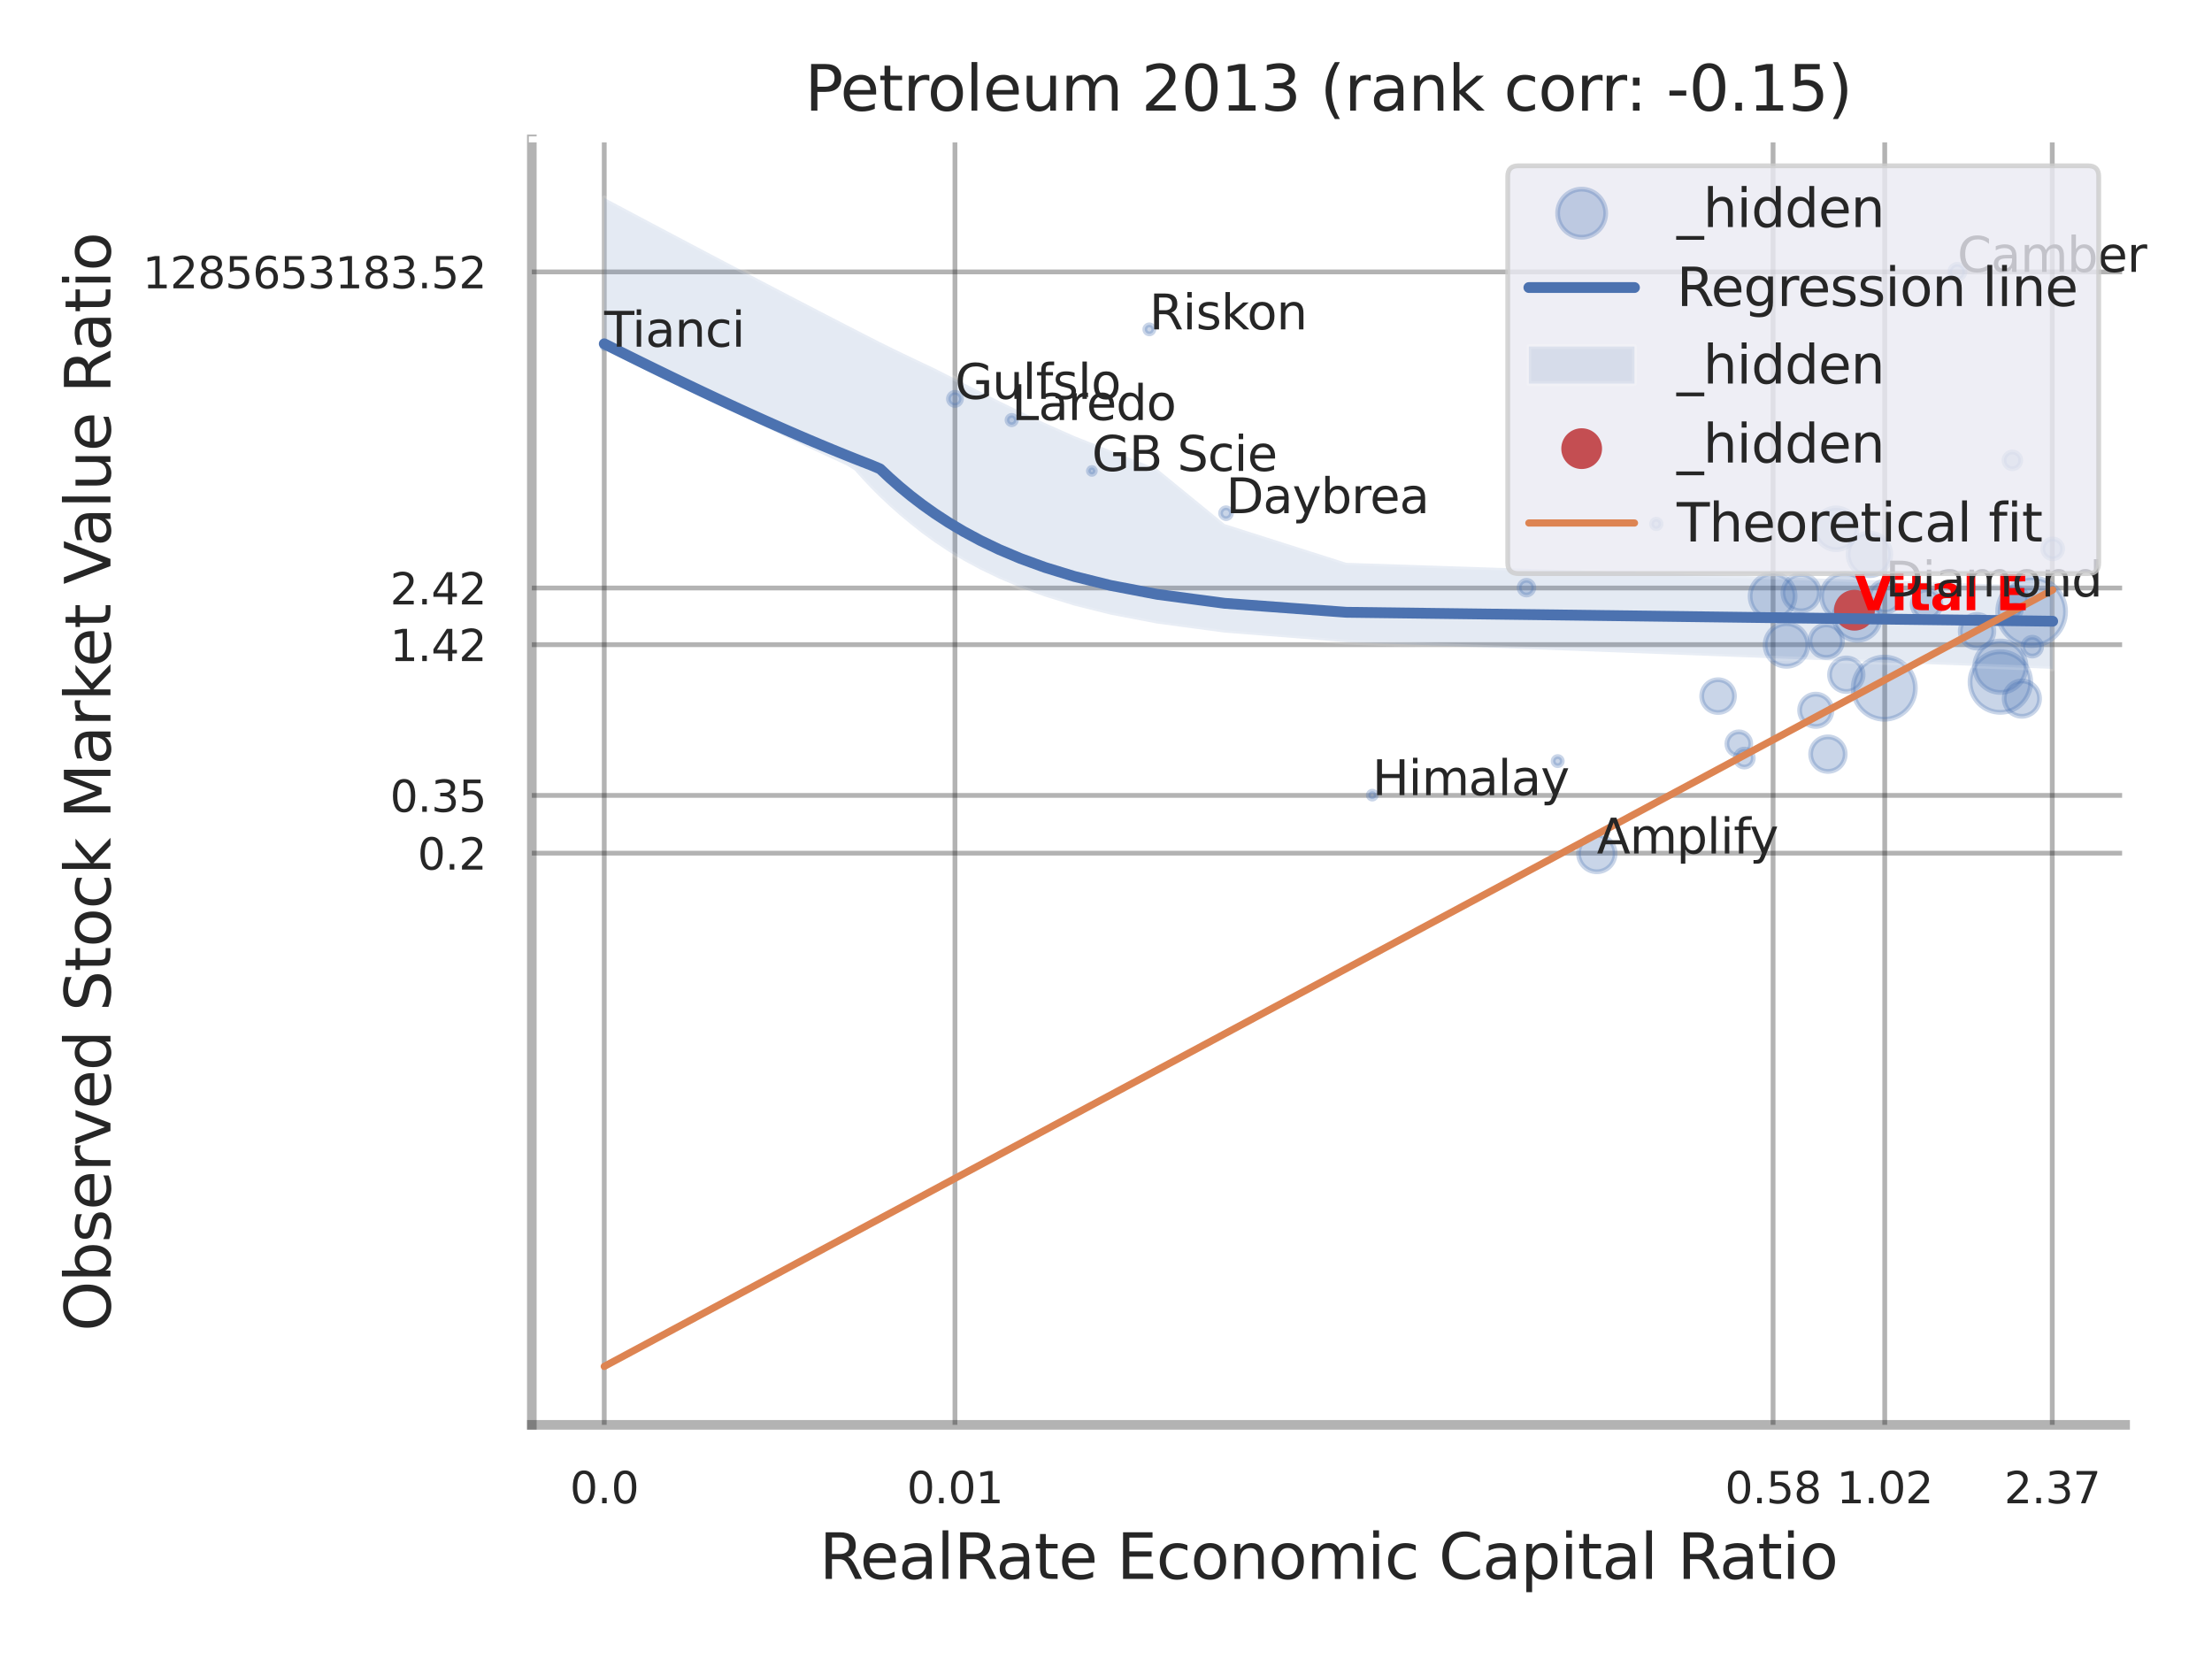 <?xml version="1.0" encoding="utf-8" standalone="no"?>
<!DOCTYPE svg PUBLIC "-//W3C//DTD SVG 1.1//EN"
  "http://www.w3.org/Graphics/SVG/1.1/DTD/svg11.dtd">
<svg xmlns:xlink="http://www.w3.org/1999/xlink" width="460.8pt" height="345.6pt" viewBox="0 0 460.8 345.6" xmlns="http://www.w3.org/2000/svg" version="1.1">
 <defs>
  <style type="text/css">*{stroke-linejoin: round; stroke-linecap: butt}</style>
 </defs>
 <g id="figure_1">
  <g id="patch_1">
   <path d="M 0 345.6 
L 460.8 345.6 
L 460.8 0 
L 0 0 
z
" style="fill: #ffffff"/>
  </g>
  <g id="axes_1">
   <g id="patch_2">
    <path d="M 110.79 296.82 
L 442.7 296.82 
L 442.7 29.04 
L 110.79 29.04 
z
" style="fill: #ffffff"/>
   </g>
   <g id="matplotlib.axis_1">
    <g id="xtick_1">
     <g id="line2d_1">
      <path d="M 125.877 296.82 
L 125.877 29.04 
" clip-path="url(#p8a8b645920)" style="fill: none; stroke: #000000; stroke-opacity: 0.3; stroke-linecap: round"/>
     </g>
     <g id="text_1">
      <!-- 0.0 -->
      <g style="fill: #262626" transform="translate(118.72 313.159) scale(0.09 -0.09)">
       <defs>
        <path id="DejaVuSans-30" d="M 2034 4250 
Q 1547 4250 1301 3770 
Q 1056 3291 1056 2328 
Q 1056 1369 1301 889 
Q 1547 409 2034 409 
Q 2525 409 2770 889 
Q 3016 1369 3016 2328 
Q 3016 3291 2770 3770 
Q 2525 4250 2034 4250 
z
M 2034 4750 
Q 2819 4750 3233 4129 
Q 3647 3509 3647 2328 
Q 3647 1150 3233 529 
Q 2819 -91 2034 -91 
Q 1250 -91 836 529 
Q 422 1150 422 2328 
Q 422 3509 836 4129 
Q 1250 4750 2034 4750 
z
" transform="scale(0.016)"/>
        <path id="DejaVuSans-2e" d="M 684 794 
L 1344 794 
L 1344 0 
L 684 0 
L 684 794 
z
" transform="scale(0.016)"/>
       </defs>
       <use xlink:href="#DejaVuSans-30"/>
       <use xlink:href="#DejaVuSans-2e" transform="translate(63.623 0)"/>
       <use xlink:href="#DejaVuSans-30" transform="translate(95.41 0)"/>
      </g>
     </g>
    </g>
    <g id="xtick_2">
     <g id="line2d_2">
      <path d="M 198.934 296.82 
L 198.934 29.04 
" clip-path="url(#p8a8b645920)" style="fill: none; stroke: #000000; stroke-opacity: 0.3; stroke-linecap: round"/>
     </g>
     <g id="text_2">
      <!-- 0.01 -->
      <g style="fill: #262626" transform="translate(188.915 313.159) scale(0.09 -0.09)">
       <defs>
        <path id="DejaVuSans-31" d="M 794 531 
L 1825 531 
L 1825 4091 
L 703 3866 
L 703 4441 
L 1819 4666 
L 2450 4666 
L 2450 531 
L 3481 531 
L 3481 0 
L 794 0 
L 794 531 
z
" transform="scale(0.016)"/>
       </defs>
       <use xlink:href="#DejaVuSans-30"/>
       <use xlink:href="#DejaVuSans-2e" transform="translate(63.623 0)"/>
       <use xlink:href="#DejaVuSans-30" transform="translate(95.41 0)"/>
       <use xlink:href="#DejaVuSans-31" transform="translate(159.033 0)"/>
      </g>
     </g>
    </g>
    <g id="xtick_3">
     <g id="line2d_3">
      <path d="M 369.363 296.82 
L 369.363 29.04 
" clip-path="url(#p8a8b645920)" style="fill: none; stroke: #000000; stroke-opacity: 0.3; stroke-linecap: round"/>
     </g>
     <g id="text_3">
      <!-- 0.58 -->
      <g style="fill: #262626" transform="translate(359.344 313.159) scale(0.09 -0.09)">
       <defs>
        <path id="DejaVuSans-35" d="M 691 4666 
L 3169 4666 
L 3169 4134 
L 1269 4134 
L 1269 2991 
Q 1406 3038 1543 3061 
Q 1681 3084 1819 3084 
Q 2600 3084 3056 2656 
Q 3513 2228 3513 1497 
Q 3513 744 3044 326 
Q 2575 -91 1722 -91 
Q 1428 -91 1123 -41 
Q 819 9 494 109 
L 494 744 
Q 775 591 1075 516 
Q 1375 441 1709 441 
Q 2250 441 2565 725 
Q 2881 1009 2881 1497 
Q 2881 1984 2565 2268 
Q 2250 2553 1709 2553 
Q 1456 2553 1204 2497 
Q 953 2441 691 2322 
L 691 4666 
z
" transform="scale(0.016)"/>
        <path id="DejaVuSans-38" d="M 2034 2216 
Q 1584 2216 1326 1975 
Q 1069 1734 1069 1313 
Q 1069 891 1326 650 
Q 1584 409 2034 409 
Q 2484 409 2743 651 
Q 3003 894 3003 1313 
Q 3003 1734 2745 1975 
Q 2488 2216 2034 2216 
z
M 1403 2484 
Q 997 2584 770 2862 
Q 544 3141 544 3541 
Q 544 4100 942 4425 
Q 1341 4750 2034 4750 
Q 2731 4750 3128 4425 
Q 3525 4100 3525 3541 
Q 3525 3141 3298 2862 
Q 3072 2584 2669 2484 
Q 3125 2378 3379 2068 
Q 3634 1759 3634 1313 
Q 3634 634 3220 271 
Q 2806 -91 2034 -91 
Q 1263 -91 848 271 
Q 434 634 434 1313 
Q 434 1759 690 2068 
Q 947 2378 1403 2484 
z
M 1172 3481 
Q 1172 3119 1398 2916 
Q 1625 2713 2034 2713 
Q 2441 2713 2670 2916 
Q 2900 3119 2900 3481 
Q 2900 3844 2670 4047 
Q 2441 4250 2034 4250 
Q 1625 4250 1398 4047 
Q 1172 3844 1172 3481 
z
" transform="scale(0.016)"/>
       </defs>
       <use xlink:href="#DejaVuSans-30"/>
       <use xlink:href="#DejaVuSans-2e" transform="translate(63.623 0)"/>
       <use xlink:href="#DejaVuSans-35" transform="translate(95.41 0)"/>
       <use xlink:href="#DejaVuSans-38" transform="translate(159.033 0)"/>
      </g>
     </g>
    </g>
    <g id="xtick_4">
     <g id="line2d_4">
      <path d="M 392.627 296.82 
L 392.627 29.04 
" clip-path="url(#p8a8b645920)" style="fill: none; stroke: #000000; stroke-opacity: 0.3; stroke-linecap: round"/>
     </g>
     <g id="text_4">
      <!-- 1.02 -->
      <g style="fill: #262626" transform="translate(382.608 313.159) scale(0.09 -0.09)">
       <defs>
        <path id="DejaVuSans-32" d="M 1228 531 
L 3431 531 
L 3431 0 
L 469 0 
L 469 531 
Q 828 903 1448 1529 
Q 2069 2156 2228 2338 
Q 2531 2678 2651 2914 
Q 2772 3150 2772 3378 
Q 2772 3750 2511 3984 
Q 2250 4219 1831 4219 
Q 1534 4219 1204 4116 
Q 875 4013 500 3803 
L 500 4441 
Q 881 4594 1212 4672 
Q 1544 4750 1819 4750 
Q 2544 4750 2975 4387 
Q 3406 4025 3406 3419 
Q 3406 3131 3298 2873 
Q 3191 2616 2906 2266 
Q 2828 2175 2409 1742 
Q 1991 1309 1228 531 
z
" transform="scale(0.016)"/>
       </defs>
       <use xlink:href="#DejaVuSans-31"/>
       <use xlink:href="#DejaVuSans-2e" transform="translate(63.623 0)"/>
       <use xlink:href="#DejaVuSans-30" transform="translate(95.41 0)"/>
       <use xlink:href="#DejaVuSans-32" transform="translate(159.033 0)"/>
      </g>
     </g>
    </g>
    <g id="xtick_5">
     <g id="line2d_5">
      <path d="M 427.523 296.82 
L 427.523 29.04 
" clip-path="url(#p8a8b645920)" style="fill: none; stroke: #000000; stroke-opacity: 0.3; stroke-linecap: round"/>
     </g>
     <g id="text_5">
      <!-- 2.37 -->
      <g style="fill: #262626" transform="translate(417.504 313.159) scale(0.09 -0.09)">
       <defs>
        <path id="DejaVuSans-33" d="M 2597 2516 
Q 3050 2419 3304 2112 
Q 3559 1806 3559 1356 
Q 3559 666 3084 287 
Q 2609 -91 1734 -91 
Q 1441 -91 1130 -33 
Q 819 25 488 141 
L 488 750 
Q 750 597 1062 519 
Q 1375 441 1716 441 
Q 2309 441 2620 675 
Q 2931 909 2931 1356 
Q 2931 1769 2642 2001 
Q 2353 2234 1838 2234 
L 1294 2234 
L 1294 2753 
L 1863 2753 
Q 2328 2753 2575 2939 
Q 2822 3125 2822 3475 
Q 2822 3834 2567 4026 
Q 2313 4219 1838 4219 
Q 1578 4219 1281 4162 
Q 984 4106 628 3988 
L 628 4550 
Q 988 4650 1302 4700 
Q 1616 4750 1894 4750 
Q 2613 4750 3031 4423 
Q 3450 4097 3450 3541 
Q 3450 3153 3228 2886 
Q 3006 2619 2597 2516 
z
" transform="scale(0.016)"/>
        <path id="DejaVuSans-37" d="M 525 4666 
L 3525 4666 
L 3525 4397 
L 1831 0 
L 1172 0 
L 2766 4134 
L 525 4134 
L 525 4666 
z
" transform="scale(0.016)"/>
       </defs>
       <use xlink:href="#DejaVuSans-32"/>
       <use xlink:href="#DejaVuSans-2e" transform="translate(63.623 0)"/>
       <use xlink:href="#DejaVuSans-33" transform="translate(95.41 0)"/>
       <use xlink:href="#DejaVuSans-37" transform="translate(159.033 0)"/>
      </g>
     </g>
    </g>
    <g id="xtick_6"/>
    <g id="xtick_7"/>
    <g id="xtick_8"/>
    <g id="xtick_9"/>
    <g id="text_6">
     <!-- RealRate Economic Capital Ratio -->
     <g style="fill: #262626" transform="translate(170.691 328.908) scale(0.13 -0.13)">
      <defs>
       <path id="DejaVuSans-52" d="M 2841 2188 
Q 3044 2119 3236 1894 
Q 3428 1669 3622 1275 
L 4263 0 
L 3584 0 
L 2988 1197 
Q 2756 1666 2539 1819 
Q 2322 1972 1947 1972 
L 1259 1972 
L 1259 0 
L 628 0 
L 628 4666 
L 2053 4666 
Q 2853 4666 3247 4331 
Q 3641 3997 3641 3322 
Q 3641 2881 3436 2590 
Q 3231 2300 2841 2188 
z
M 1259 4147 
L 1259 2491 
L 2053 2491 
Q 2509 2491 2742 2702 
Q 2975 2913 2975 3322 
Q 2975 3731 2742 3939 
Q 2509 4147 2053 4147 
L 1259 4147 
z
" transform="scale(0.016)"/>
       <path id="DejaVuSans-65" d="M 3597 1894 
L 3597 1613 
L 953 1613 
Q 991 1019 1311 708 
Q 1631 397 2203 397 
Q 2534 397 2845 478 
Q 3156 559 3463 722 
L 3463 178 
Q 3153 47 2828 -22 
Q 2503 -91 2169 -91 
Q 1331 -91 842 396 
Q 353 884 353 1716 
Q 353 2575 817 3079 
Q 1281 3584 2069 3584 
Q 2775 3584 3186 3129 
Q 3597 2675 3597 1894 
z
M 3022 2063 
Q 3016 2534 2758 2815 
Q 2500 3097 2075 3097 
Q 1594 3097 1305 2825 
Q 1016 2553 972 2059 
L 3022 2063 
z
" transform="scale(0.016)"/>
       <path id="DejaVuSans-61" d="M 2194 1759 
Q 1497 1759 1228 1600 
Q 959 1441 959 1056 
Q 959 750 1161 570 
Q 1363 391 1709 391 
Q 2188 391 2477 730 
Q 2766 1069 2766 1631 
L 2766 1759 
L 2194 1759 
z
M 3341 1997 
L 3341 0 
L 2766 0 
L 2766 531 
Q 2569 213 2275 61 
Q 1981 -91 1556 -91 
Q 1019 -91 701 211 
Q 384 513 384 1019 
Q 384 1609 779 1909 
Q 1175 2209 1959 2209 
L 2766 2209 
L 2766 2266 
Q 2766 2663 2505 2880 
Q 2244 3097 1772 3097 
Q 1472 3097 1187 3025 
Q 903 2953 641 2809 
L 641 3341 
Q 956 3463 1253 3523 
Q 1550 3584 1831 3584 
Q 2591 3584 2966 3190 
Q 3341 2797 3341 1997 
z
" transform="scale(0.016)"/>
       <path id="DejaVuSans-6c" d="M 603 4863 
L 1178 4863 
L 1178 0 
L 603 0 
L 603 4863 
z
" transform="scale(0.016)"/>
       <path id="DejaVuSans-74" d="M 1172 4494 
L 1172 3500 
L 2356 3500 
L 2356 3053 
L 1172 3053 
L 1172 1153 
Q 1172 725 1289 603 
Q 1406 481 1766 481 
L 2356 481 
L 2356 0 
L 1766 0 
Q 1100 0 847 248 
Q 594 497 594 1153 
L 594 3053 
L 172 3053 
L 172 3500 
L 594 3500 
L 594 4494 
L 1172 4494 
z
" transform="scale(0.016)"/>
       <path id="DejaVuSans-20" transform="scale(0.016)"/>
       <path id="DejaVuSans-45" d="M 628 4666 
L 3578 4666 
L 3578 4134 
L 1259 4134 
L 1259 2753 
L 3481 2753 
L 3481 2222 
L 1259 2222 
L 1259 531 
L 3634 531 
L 3634 0 
L 628 0 
L 628 4666 
z
" transform="scale(0.016)"/>
       <path id="DejaVuSans-63" d="M 3122 3366 
L 3122 2828 
Q 2878 2963 2633 3030 
Q 2388 3097 2138 3097 
Q 1578 3097 1268 2742 
Q 959 2388 959 1747 
Q 959 1106 1268 751 
Q 1578 397 2138 397 
Q 2388 397 2633 464 
Q 2878 531 3122 666 
L 3122 134 
Q 2881 22 2623 -34 
Q 2366 -91 2075 -91 
Q 1284 -91 818 406 
Q 353 903 353 1747 
Q 353 2603 823 3093 
Q 1294 3584 2113 3584 
Q 2378 3584 2631 3529 
Q 2884 3475 3122 3366 
z
" transform="scale(0.016)"/>
       <path id="DejaVuSans-6f" d="M 1959 3097 
Q 1497 3097 1228 2736 
Q 959 2375 959 1747 
Q 959 1119 1226 758 
Q 1494 397 1959 397 
Q 2419 397 2687 759 
Q 2956 1122 2956 1747 
Q 2956 2369 2687 2733 
Q 2419 3097 1959 3097 
z
M 1959 3584 
Q 2709 3584 3137 3096 
Q 3566 2609 3566 1747 
Q 3566 888 3137 398 
Q 2709 -91 1959 -91 
Q 1206 -91 779 398 
Q 353 888 353 1747 
Q 353 2609 779 3096 
Q 1206 3584 1959 3584 
z
" transform="scale(0.016)"/>
       <path id="DejaVuSans-6e" d="M 3513 2113 
L 3513 0 
L 2938 0 
L 2938 2094 
Q 2938 2591 2744 2837 
Q 2550 3084 2163 3084 
Q 1697 3084 1428 2787 
Q 1159 2491 1159 1978 
L 1159 0 
L 581 0 
L 581 3500 
L 1159 3500 
L 1159 2956 
Q 1366 3272 1645 3428 
Q 1925 3584 2291 3584 
Q 2894 3584 3203 3211 
Q 3513 2838 3513 2113 
z
" transform="scale(0.016)"/>
       <path id="DejaVuSans-6d" d="M 3328 2828 
Q 3544 3216 3844 3400 
Q 4144 3584 4550 3584 
Q 5097 3584 5394 3201 
Q 5691 2819 5691 2113 
L 5691 0 
L 5113 0 
L 5113 2094 
Q 5113 2597 4934 2840 
Q 4756 3084 4391 3084 
Q 3944 3084 3684 2787 
Q 3425 2491 3425 1978 
L 3425 0 
L 2847 0 
L 2847 2094 
Q 2847 2600 2669 2842 
Q 2491 3084 2119 3084 
Q 1678 3084 1418 2786 
Q 1159 2488 1159 1978 
L 1159 0 
L 581 0 
L 581 3500 
L 1159 3500 
L 1159 2956 
Q 1356 3278 1631 3431 
Q 1906 3584 2284 3584 
Q 2666 3584 2933 3390 
Q 3200 3197 3328 2828 
z
" transform="scale(0.016)"/>
       <path id="DejaVuSans-69" d="M 603 3500 
L 1178 3500 
L 1178 0 
L 603 0 
L 603 3500 
z
M 603 4863 
L 1178 4863 
L 1178 4134 
L 603 4134 
L 603 4863 
z
" transform="scale(0.016)"/>
       <path id="DejaVuSans-43" d="M 4122 4306 
L 4122 3641 
Q 3803 3938 3442 4084 
Q 3081 4231 2675 4231 
Q 1875 4231 1450 3742 
Q 1025 3253 1025 2328 
Q 1025 1406 1450 917 
Q 1875 428 2675 428 
Q 3081 428 3442 575 
Q 3803 722 4122 1019 
L 4122 359 
Q 3791 134 3420 21 
Q 3050 -91 2638 -91 
Q 1578 -91 968 557 
Q 359 1206 359 2328 
Q 359 3453 968 4101 
Q 1578 4750 2638 4750 
Q 3056 4750 3426 4639 
Q 3797 4528 4122 4306 
z
" transform="scale(0.016)"/>
       <path id="DejaVuSans-70" d="M 1159 525 
L 1159 -1331 
L 581 -1331 
L 581 3500 
L 1159 3500 
L 1159 2969 
Q 1341 3281 1617 3432 
Q 1894 3584 2278 3584 
Q 2916 3584 3314 3078 
Q 3713 2572 3713 1747 
Q 3713 922 3314 415 
Q 2916 -91 2278 -91 
Q 1894 -91 1617 61 
Q 1341 213 1159 525 
z
M 3116 1747 
Q 3116 2381 2855 2742 
Q 2594 3103 2138 3103 
Q 1681 3103 1420 2742 
Q 1159 2381 1159 1747 
Q 1159 1113 1420 752 
Q 1681 391 2138 391 
Q 2594 391 2855 752 
Q 3116 1113 3116 1747 
z
" transform="scale(0.016)"/>
      </defs>
      <use xlink:href="#DejaVuSans-52"/>
      <use xlink:href="#DejaVuSans-65" transform="translate(64.982 0)"/>
      <use xlink:href="#DejaVuSans-61" transform="translate(126.506 0)"/>
      <use xlink:href="#DejaVuSans-6c" transform="translate(187.785 0)"/>
      <use xlink:href="#DejaVuSans-52" transform="translate(215.568 0)"/>
      <use xlink:href="#DejaVuSans-61" transform="translate(282.801 0)"/>
      <use xlink:href="#DejaVuSans-74" transform="translate(344.08 0)"/>
      <use xlink:href="#DejaVuSans-65" transform="translate(383.289 0)"/>
      <use xlink:href="#DejaVuSans-20" transform="translate(444.812 0)"/>
      <use xlink:href="#DejaVuSans-45" transform="translate(476.6 0)"/>
      <use xlink:href="#DejaVuSans-63" transform="translate(539.783 0)"/>
      <use xlink:href="#DejaVuSans-6f" transform="translate(594.764 0)"/>
      <use xlink:href="#DejaVuSans-6e" transform="translate(655.945 0)"/>
      <use xlink:href="#DejaVuSans-6f" transform="translate(719.324 0)"/>
      <use xlink:href="#DejaVuSans-6d" transform="translate(780.506 0)"/>
      <use xlink:href="#DejaVuSans-69" transform="translate(877.918 0)"/>
      <use xlink:href="#DejaVuSans-63" transform="translate(905.701 0)"/>
      <use xlink:href="#DejaVuSans-20" transform="translate(960.682 0)"/>
      <use xlink:href="#DejaVuSans-43" transform="translate(992.469 0)"/>
      <use xlink:href="#DejaVuSans-61" transform="translate(1062.293 0)"/>
      <use xlink:href="#DejaVuSans-70" transform="translate(1123.572 0)"/>
      <use xlink:href="#DejaVuSans-69" transform="translate(1187.049 0)"/>
      <use xlink:href="#DejaVuSans-74" transform="translate(1214.832 0)"/>
      <use xlink:href="#DejaVuSans-61" transform="translate(1254.041 0)"/>
      <use xlink:href="#DejaVuSans-6c" transform="translate(1315.32 0)"/>
      <use xlink:href="#DejaVuSans-20" transform="translate(1343.104 0)"/>
      <use xlink:href="#DejaVuSans-52" transform="translate(1374.891 0)"/>
      <use xlink:href="#DejaVuSans-61" transform="translate(1442.123 0)"/>
      <use xlink:href="#DejaVuSans-74" transform="translate(1503.402 0)"/>
      <use xlink:href="#DejaVuSans-69" transform="translate(1542.611 0)"/>
      <use xlink:href="#DejaVuSans-6f" transform="translate(1570.395 0)"/>
     </g>
    </g>
   </g>
   <g id="matplotlib.axis_2">
    <g id="ytick_1">
     <g id="line2d_6">
      <path d="M 110.79 177.725 
L 442.7 177.725 
" clip-path="url(#p8a8b645920)" style="fill: none; stroke: #000000; stroke-opacity: 0.3; stroke-linecap: round"/>
     </g>
     <g id="text_7">
      <!-- 0.2 -->
      <g style="fill: #262626" transform="translate(86.977 181.144) scale(0.09 -0.09)">
       <use xlink:href="#DejaVuSans-30"/>
       <use xlink:href="#DejaVuSans-2e" transform="translate(63.623 0)"/>
       <use xlink:href="#DejaVuSans-32" transform="translate(95.41 0)"/>
      </g>
     </g>
    </g>
    <g id="ytick_2">
     <g id="line2d_7">
      <path d="M 110.79 165.698 
L 442.7 165.698 
" clip-path="url(#p8a8b645920)" style="fill: none; stroke: #000000; stroke-opacity: 0.3; stroke-linecap: round"/>
     </g>
     <g id="text_8">
      <!-- 0.35 -->
      <g style="fill: #262626" transform="translate(81.251 169.118) scale(0.09 -0.09)">
       <use xlink:href="#DejaVuSans-30"/>
       <use xlink:href="#DejaVuSans-2e" transform="translate(63.623 0)"/>
       <use xlink:href="#DejaVuSans-33" transform="translate(95.41 0)"/>
       <use xlink:href="#DejaVuSans-35" transform="translate(159.033 0)"/>
      </g>
     </g>
    </g>
    <g id="ytick_3">
     <g id="line2d_8">
      <path d="M 110.79 134.297 
L 442.7 134.297 
" clip-path="url(#p8a8b645920)" style="fill: none; stroke: #000000; stroke-opacity: 0.3; stroke-linecap: round"/>
     </g>
     <g id="text_9">
      <!-- 1.42 -->
      <g style="fill: #262626" transform="translate(81.251 137.716) scale(0.09 -0.09)">
       <defs>
        <path id="DejaVuSans-34" d="M 2419 4116 
L 825 1625 
L 2419 1625 
L 2419 4116 
z
M 2253 4666 
L 3047 4666 
L 3047 1625 
L 3713 1625 
L 3713 1100 
L 3047 1100 
L 3047 0 
L 2419 0 
L 2419 1100 
L 313 1100 
L 313 1709 
L 2253 4666 
z
" transform="scale(0.016)"/>
       </defs>
       <use xlink:href="#DejaVuSans-31"/>
       <use xlink:href="#DejaVuSans-2e" transform="translate(63.623 0)"/>
       <use xlink:href="#DejaVuSans-34" transform="translate(95.41 0)"/>
       <use xlink:href="#DejaVuSans-32" transform="translate(159.033 0)"/>
      </g>
     </g>
    </g>
    <g id="ytick_4">
     <g id="line2d_9">
      <path d="M 110.79 122.493 
L 442.7 122.493 
" clip-path="url(#p8a8b645920)" style="fill: none; stroke: #000000; stroke-opacity: 0.3; stroke-linecap: round"/>
     </g>
     <g id="text_10">
      <!-- 2.42 -->
      <g style="fill: #262626" transform="translate(81.251 125.913) scale(0.09 -0.09)">
       <use xlink:href="#DejaVuSans-32"/>
       <use xlink:href="#DejaVuSans-2e" transform="translate(63.623 0)"/>
       <use xlink:href="#DejaVuSans-34" transform="translate(95.41 0)"/>
       <use xlink:href="#DejaVuSans-32" transform="translate(159.033 0)"/>
      </g>
     </g>
    </g>
    <g id="ytick_5">
     <g id="line2d_10">
      <path d="M 110.79 56.638 
L 442.7 56.638 
" clip-path="url(#p8a8b645920)" style="fill: none; stroke: #000000; stroke-opacity: 0.3; stroke-linecap: round"/>
     </g>
     <g id="text_11">
      <!-- 1285653183.52 -->
      <g style="fill: #262626" transform="translate(29.715 60.058) scale(0.09 -0.09)">
       <defs>
        <path id="DejaVuSans-36" d="M 2113 2584 
Q 1688 2584 1439 2293 
Q 1191 2003 1191 1497 
Q 1191 994 1439 701 
Q 1688 409 2113 409 
Q 2538 409 2786 701 
Q 3034 994 3034 1497 
Q 3034 2003 2786 2293 
Q 2538 2584 2113 2584 
z
M 3366 4563 
L 3366 3988 
Q 3128 4100 2886 4159 
Q 2644 4219 2406 4219 
Q 1781 4219 1451 3797 
Q 1122 3375 1075 2522 
Q 1259 2794 1537 2939 
Q 1816 3084 2150 3084 
Q 2853 3084 3261 2657 
Q 3669 2231 3669 1497 
Q 3669 778 3244 343 
Q 2819 -91 2113 -91 
Q 1303 -91 875 529 
Q 447 1150 447 2328 
Q 447 3434 972 4092 
Q 1497 4750 2381 4750 
Q 2619 4750 2861 4703 
Q 3103 4656 3366 4563 
z
" transform="scale(0.016)"/>
       </defs>
       <use xlink:href="#DejaVuSans-31"/>
       <use xlink:href="#DejaVuSans-32" transform="translate(63.623 0)"/>
       <use xlink:href="#DejaVuSans-38" transform="translate(127.246 0)"/>
       <use xlink:href="#DejaVuSans-35" transform="translate(190.869 0)"/>
       <use xlink:href="#DejaVuSans-36" transform="translate(254.492 0)"/>
       <use xlink:href="#DejaVuSans-35" transform="translate(318.115 0)"/>
       <use xlink:href="#DejaVuSans-33" transform="translate(381.738 0)"/>
       <use xlink:href="#DejaVuSans-31" transform="translate(445.361 0)"/>
       <use xlink:href="#DejaVuSans-38" transform="translate(508.984 0)"/>
       <use xlink:href="#DejaVuSans-33" transform="translate(572.607 0)"/>
       <use xlink:href="#DejaVuSans-2e" transform="translate(636.23 0)"/>
       <use xlink:href="#DejaVuSans-35" transform="translate(668.018 0)"/>
       <use xlink:href="#DejaVuSans-32" transform="translate(731.641 0)"/>
      </g>
     </g>
    </g>
    <g id="ytick_6"/>
    <g id="ytick_7"/>
    <g id="ytick_8"/>
    <g id="ytick_9"/>
    <g id="ytick_10"/>
    <g id="ytick_11"/>
    <g id="ytick_12"/>
    <g id="ytick_13"/>
    <g id="text_12">
     <!-- Observed Stock Market Value Ratio -->
     <g style="fill: #262626" transform="translate(23.011 277.332) rotate(-90) scale(0.13 -0.13)">
      <defs>
       <path id="DejaVuSans-4f" d="M 2522 4238 
Q 1834 4238 1429 3725 
Q 1025 3213 1025 2328 
Q 1025 1447 1429 934 
Q 1834 422 2522 422 
Q 3209 422 3611 934 
Q 4013 1447 4013 2328 
Q 4013 3213 3611 3725 
Q 3209 4238 2522 4238 
z
M 2522 4750 
Q 3503 4750 4090 4092 
Q 4678 3434 4678 2328 
Q 4678 1225 4090 567 
Q 3503 -91 2522 -91 
Q 1538 -91 948 565 
Q 359 1222 359 2328 
Q 359 3434 948 4092 
Q 1538 4750 2522 4750 
z
" transform="scale(0.016)"/>
       <path id="DejaVuSans-62" d="M 3116 1747 
Q 3116 2381 2855 2742 
Q 2594 3103 2138 3103 
Q 1681 3103 1420 2742 
Q 1159 2381 1159 1747 
Q 1159 1113 1420 752 
Q 1681 391 2138 391 
Q 2594 391 2855 752 
Q 3116 1113 3116 1747 
z
M 1159 2969 
Q 1341 3281 1617 3432 
Q 1894 3584 2278 3584 
Q 2916 3584 3314 3078 
Q 3713 2572 3713 1747 
Q 3713 922 3314 415 
Q 2916 -91 2278 -91 
Q 1894 -91 1617 61 
Q 1341 213 1159 525 
L 1159 0 
L 581 0 
L 581 4863 
L 1159 4863 
L 1159 2969 
z
" transform="scale(0.016)"/>
       <path id="DejaVuSans-73" d="M 2834 3397 
L 2834 2853 
Q 2591 2978 2328 3040 
Q 2066 3103 1784 3103 
Q 1356 3103 1142 2972 
Q 928 2841 928 2578 
Q 928 2378 1081 2264 
Q 1234 2150 1697 2047 
L 1894 2003 
Q 2506 1872 2764 1633 
Q 3022 1394 3022 966 
Q 3022 478 2636 193 
Q 2250 -91 1575 -91 
Q 1294 -91 989 -36 
Q 684 19 347 128 
L 347 722 
Q 666 556 975 473 
Q 1284 391 1588 391 
Q 1994 391 2212 530 
Q 2431 669 2431 922 
Q 2431 1156 2273 1281 
Q 2116 1406 1581 1522 
L 1381 1569 
Q 847 1681 609 1914 
Q 372 2147 372 2553 
Q 372 3047 722 3315 
Q 1072 3584 1716 3584 
Q 2034 3584 2315 3537 
Q 2597 3491 2834 3397 
z
" transform="scale(0.016)"/>
       <path id="DejaVuSans-72" d="M 2631 2963 
Q 2534 3019 2420 3045 
Q 2306 3072 2169 3072 
Q 1681 3072 1420 2755 
Q 1159 2438 1159 1844 
L 1159 0 
L 581 0 
L 581 3500 
L 1159 3500 
L 1159 2956 
Q 1341 3275 1631 3429 
Q 1922 3584 2338 3584 
Q 2397 3584 2469 3576 
Q 2541 3569 2628 3553 
L 2631 2963 
z
" transform="scale(0.016)"/>
       <path id="DejaVuSans-76" d="M 191 3500 
L 800 3500 
L 1894 563 
L 2988 3500 
L 3597 3500 
L 2284 0 
L 1503 0 
L 191 3500 
z
" transform="scale(0.016)"/>
       <path id="DejaVuSans-64" d="M 2906 2969 
L 2906 4863 
L 3481 4863 
L 3481 0 
L 2906 0 
L 2906 525 
Q 2725 213 2448 61 
Q 2172 -91 1784 -91 
Q 1150 -91 751 415 
Q 353 922 353 1747 
Q 353 2572 751 3078 
Q 1150 3584 1784 3584 
Q 2172 3584 2448 3432 
Q 2725 3281 2906 2969 
z
M 947 1747 
Q 947 1113 1208 752 
Q 1469 391 1925 391 
Q 2381 391 2643 752 
Q 2906 1113 2906 1747 
Q 2906 2381 2643 2742 
Q 2381 3103 1925 3103 
Q 1469 3103 1208 2742 
Q 947 2381 947 1747 
z
" transform="scale(0.016)"/>
       <path id="DejaVuSans-53" d="M 3425 4513 
L 3425 3897 
Q 3066 4069 2747 4153 
Q 2428 4238 2131 4238 
Q 1616 4238 1336 4038 
Q 1056 3838 1056 3469 
Q 1056 3159 1242 3001 
Q 1428 2844 1947 2747 
L 2328 2669 
Q 3034 2534 3370 2195 
Q 3706 1856 3706 1288 
Q 3706 609 3251 259 
Q 2797 -91 1919 -91 
Q 1588 -91 1214 -16 
Q 841 59 441 206 
L 441 856 
Q 825 641 1194 531 
Q 1563 422 1919 422 
Q 2459 422 2753 634 
Q 3047 847 3047 1241 
Q 3047 1584 2836 1778 
Q 2625 1972 2144 2069 
L 1759 2144 
Q 1053 2284 737 2584 
Q 422 2884 422 3419 
Q 422 4038 858 4394 
Q 1294 4750 2059 4750 
Q 2388 4750 2728 4690 
Q 3069 4631 3425 4513 
z
" transform="scale(0.016)"/>
       <path id="DejaVuSans-6b" d="M 581 4863 
L 1159 4863 
L 1159 1991 
L 2875 3500 
L 3609 3500 
L 1753 1863 
L 3688 0 
L 2938 0 
L 1159 1709 
L 1159 0 
L 581 0 
L 581 4863 
z
" transform="scale(0.016)"/>
       <path id="DejaVuSans-4d" d="M 628 4666 
L 1569 4666 
L 2759 1491 
L 3956 4666 
L 4897 4666 
L 4897 0 
L 4281 0 
L 4281 4097 
L 3078 897 
L 2444 897 
L 1241 4097 
L 1241 0 
L 628 0 
L 628 4666 
z
" transform="scale(0.016)"/>
       <path id="DejaVuSans-56" d="M 1831 0 
L 50 4666 
L 709 4666 
L 2188 738 
L 3669 4666 
L 4325 4666 
L 2547 0 
L 1831 0 
z
" transform="scale(0.016)"/>
       <path id="DejaVuSans-75" d="M 544 1381 
L 544 3500 
L 1119 3500 
L 1119 1403 
Q 1119 906 1312 657 
Q 1506 409 1894 409 
Q 2359 409 2629 706 
Q 2900 1003 2900 1516 
L 2900 3500 
L 3475 3500 
L 3475 0 
L 2900 0 
L 2900 538 
Q 2691 219 2414 64 
Q 2138 -91 1772 -91 
Q 1169 -91 856 284 
Q 544 659 544 1381 
z
M 1991 3584 
L 1991 3584 
z
" transform="scale(0.016)"/>
      </defs>
      <use xlink:href="#DejaVuSans-4f"/>
      <use xlink:href="#DejaVuSans-62" transform="translate(78.711 0)"/>
      <use xlink:href="#DejaVuSans-73" transform="translate(142.188 0)"/>
      <use xlink:href="#DejaVuSans-65" transform="translate(194.287 0)"/>
      <use xlink:href="#DejaVuSans-72" transform="translate(255.811 0)"/>
      <use xlink:href="#DejaVuSans-76" transform="translate(296.924 0)"/>
      <use xlink:href="#DejaVuSans-65" transform="translate(356.104 0)"/>
      <use xlink:href="#DejaVuSans-64" transform="translate(417.627 0)"/>
      <use xlink:href="#DejaVuSans-20" transform="translate(481.104 0)"/>
      <use xlink:href="#DejaVuSans-53" transform="translate(512.891 0)"/>
      <use xlink:href="#DejaVuSans-74" transform="translate(576.367 0)"/>
      <use xlink:href="#DejaVuSans-6f" transform="translate(615.576 0)"/>
      <use xlink:href="#DejaVuSans-63" transform="translate(676.758 0)"/>
      <use xlink:href="#DejaVuSans-6b" transform="translate(731.738 0)"/>
      <use xlink:href="#DejaVuSans-20" transform="translate(789.648 0)"/>
      <use xlink:href="#DejaVuSans-4d" transform="translate(821.436 0)"/>
      <use xlink:href="#DejaVuSans-61" transform="translate(907.715 0)"/>
      <use xlink:href="#DejaVuSans-72" transform="translate(968.994 0)"/>
      <use xlink:href="#DejaVuSans-6b" transform="translate(1010.107 0)"/>
      <use xlink:href="#DejaVuSans-65" transform="translate(1064.393 0)"/>
      <use xlink:href="#DejaVuSans-74" transform="translate(1125.916 0)"/>
      <use xlink:href="#DejaVuSans-20" transform="translate(1165.125 0)"/>
      <use xlink:href="#DejaVuSans-56" transform="translate(1196.912 0)"/>
      <use xlink:href="#DejaVuSans-61" transform="translate(1257.57 0)"/>
      <use xlink:href="#DejaVuSans-6c" transform="translate(1318.85 0)"/>
      <use xlink:href="#DejaVuSans-75" transform="translate(1346.633 0)"/>
      <use xlink:href="#DejaVuSans-65" transform="translate(1410.012 0)"/>
      <use xlink:href="#DejaVuSans-20" transform="translate(1471.535 0)"/>
      <use xlink:href="#DejaVuSans-52" transform="translate(1503.322 0)"/>
      <use xlink:href="#DejaVuSans-61" transform="translate(1570.555 0)"/>
      <use xlink:href="#DejaVuSans-74" transform="translate(1631.834 0)"/>
      <use xlink:href="#DejaVuSans-69" transform="translate(1671.043 0)"/>
      <use xlink:href="#DejaVuSans-6f" transform="translate(1698.826 0)"/>
     </g>
    </g>
   </g>
   <g id="PathCollection_1">
    <path d="M 384.307 129.105 
C 385.591 129.105 386.822 128.595 387.73 127.687 
C 388.638 126.779 389.148 125.548 389.148 124.264 
C 389.148 122.98 388.638 121.748 387.73 120.84 
C 386.822 119.932 385.591 119.422 384.307 119.422 
C 383.023 119.422 381.791 119.932 380.883 120.84 
C 379.975 121.748 379.465 122.98 379.465 124.264 
C 379.465 125.548 379.975 126.779 380.883 127.687 
C 381.791 128.595 383.023 129.105 384.307 129.105 
z
" clip-path="url(#p8a8b645920)" style="fill: #4c72b0; fill-opacity: 0.3; stroke: #4c72b0; stroke-opacity: 0.3"/>
    <path d="M 363.375 159.791 
C 363.872 159.791 364.348 159.594 364.699 159.243 
C 365.05 158.892 365.247 158.416 365.247 157.919 
C 365.247 157.423 365.05 156.947 364.699 156.596 
C 364.348 156.245 363.872 156.047 363.375 156.047 
C 362.879 156.047 362.403 156.245 362.052 156.596 
C 361.7 156.947 361.503 157.423 361.503 157.919 
C 361.503 158.416 361.7 158.892 362.052 159.243 
C 362.403 159.594 362.879 159.791 363.375 159.791 
z
" clip-path="url(#p8a8b645920)" style="fill: #4c72b0; fill-opacity: 0.3; stroke: #4c72b0; stroke-opacity: 0.3"/>
    <path d="M 380.79 160.699 
C 381.745 160.699 382.66 160.32 383.335 159.645 
C 384.01 158.97 384.389 158.055 384.389 157.101 
C 384.389 156.146 384.01 155.231 383.335 154.556 
C 382.66 153.881 381.745 153.502 380.79 153.502 
C 379.836 153.502 378.921 153.881 378.246 154.556 
C 377.571 155.231 377.192 156.146 377.192 157.101 
C 377.192 158.055 377.571 158.97 378.246 159.645 
C 378.921 160.32 379.836 160.699 380.79 160.699 
z
" clip-path="url(#p8a8b645920)" style="fill: #4c72b0; fill-opacity: 0.3; stroke: #4c72b0; stroke-opacity: 0.3"/>
    <path d="M 386.894 133.382 
C 388.173 133.382 389.399 132.874 390.304 131.969 
C 391.208 131.065 391.716 129.838 391.716 128.56 
C 391.716 127.281 391.208 126.054 390.304 125.15 
C 389.399 124.245 388.173 123.737 386.894 123.737 
C 385.615 123.737 384.388 124.245 383.484 125.15 
C 382.58 126.054 382.072 127.281 382.072 128.56 
C 382.072 129.838 382.58 131.065 383.484 131.969 
C 384.388 132.874 385.615 133.382 386.894 133.382 
z
" clip-path="url(#p8a8b645920)" style="fill: #4c72b0; fill-opacity: 0.3; stroke: #4c72b0; stroke-opacity: 0.3"/>
    <path d="M 362.231 157.433 
C 362.891 157.433 363.525 157.171 363.992 156.704 
C 364.459 156.236 364.722 155.603 364.722 154.942 
C 364.722 154.281 364.459 153.648 363.992 153.181 
C 363.525 152.713 362.891 152.451 362.231 152.451 
C 361.57 152.451 360.936 152.713 360.469 153.181 
C 360.002 153.648 359.74 154.281 359.74 154.942 
C 359.74 155.603 360.002 156.236 360.469 156.704 
C 360.936 157.171 361.57 157.433 362.231 157.433 
z
" clip-path="url(#p8a8b645920)" style="fill: #4c72b0; fill-opacity: 0.3; stroke: #4c72b0; stroke-opacity: 0.3"/>
    <path d="M 423.358 136.672 
C 423.878 136.672 424.376 136.465 424.744 136.097 
C 425.112 135.73 425.318 135.231 425.318 134.711 
C 425.318 134.191 425.112 133.692 424.744 133.324 
C 424.376 132.957 423.878 132.75 423.358 132.75 
C 422.838 132.75 422.339 132.957 421.971 133.324 
C 421.603 133.692 421.397 134.191 421.397 134.711 
C 421.397 135.231 421.603 135.73 421.971 136.097 
C 422.339 136.465 422.838 136.672 423.358 136.672 
z
" clip-path="url(#p8a8b645920)" style="fill: #4c72b0; fill-opacity: 0.3; stroke: #4c72b0; stroke-opacity: 0.3"/>
    <path d="M 392.528 149.835 
C 394.246 149.835 395.894 149.152 397.109 147.937 
C 398.323 146.723 399.006 145.075 399.006 143.357 
C 399.006 141.639 398.323 139.992 397.109 138.777 
C 395.894 137.562 394.246 136.88 392.528 136.88 
C 390.81 136.88 389.163 137.562 387.948 138.777 
C 386.733 139.992 386.051 141.639 386.051 143.357 
C 386.051 145.075 386.733 146.723 387.948 147.937 
C 389.163 149.152 390.81 149.835 392.528 149.835 
z
" clip-path="url(#p8a8b645920)" style="fill: #4c72b0; fill-opacity: 0.3; stroke: #4c72b0; stroke-opacity: 0.3"/>
    <path d="M 427.613 116.409 
C 428.163 116.409 428.69 116.19 429.079 115.802 
C 429.468 115.413 429.687 114.885 429.687 114.335 
C 429.687 113.785 429.468 113.258 429.079 112.869 
C 428.69 112.48 428.163 112.261 427.613 112.261 
C 427.063 112.261 426.535 112.48 426.146 112.869 
C 425.757 113.258 425.539 113.785 425.539 114.335 
C 425.539 114.885 425.757 115.413 426.146 115.802 
C 426.535 116.19 427.063 116.409 427.613 116.409 
z
" clip-path="url(#p8a8b645920)" style="fill: #4c72b0; fill-opacity: 0.3; stroke: #4c72b0; stroke-opacity: 0.3"/>
    <path d="M 369.266 128.881 
C 370.508 128.881 371.699 128.387 372.578 127.509 
C 373.456 126.63 373.95 125.439 373.95 124.196 
C 373.95 122.954 373.456 121.762 372.578 120.884 
C 371.699 120.006 370.508 119.512 369.266 119.512 
C 368.023 119.512 366.832 120.006 365.953 120.884 
C 365.075 121.762 364.581 122.954 364.581 124.196 
C 364.581 125.439 365.075 126.63 365.953 127.509 
C 366.832 128.387 368.023 128.881 369.266 128.881 
z
" clip-path="url(#p8a8b645920)" style="fill: #4c72b0; fill-opacity: 0.3; stroke: #4c72b0; stroke-opacity: 0.3"/>
    <path d="M 345.037 110.14 
C 345.3 110.14 345.552 110.036 345.738 109.85 
C 345.924 109.664 346.028 109.412 346.028 109.149 
C 346.028 108.886 345.924 108.634 345.738 108.449 
C 345.552 108.263 345.3 108.158 345.037 108.158 
C 344.775 108.158 344.523 108.263 344.337 108.449 
C 344.151 108.634 344.047 108.886 344.047 109.149 
C 344.047 109.412 344.151 109.664 344.337 109.85 
C 344.523 110.036 344.775 110.14 345.037 110.14 
z
" clip-path="url(#p8a8b645920)" style="fill: #4c72b0; fill-opacity: 0.3; stroke: #4c72b0; stroke-opacity: 0.3"/>
    <path d="M 416.715 144.25 
C 418.137 144.25 419.5 143.685 420.505 142.68 
C 421.51 141.676 422.074 140.312 422.074 138.891 
C 422.074 137.47 421.51 136.107 420.505 135.102 
C 419.5 134.097 418.137 133.532 416.715 133.532 
C 415.294 133.532 413.931 134.097 412.926 135.102 
C 411.921 136.107 411.357 137.47 411.357 138.891 
C 411.357 140.312 411.921 141.676 412.926 142.68 
C 413.931 143.685 415.294 144.25 416.715 144.25 
z
" clip-path="url(#p8a8b645920)" style="fill: #4c72b0; fill-opacity: 0.3; stroke: #4c72b0; stroke-opacity: 0.3"/>
    <path d="M 423.225 134.485 
C 425.1 134.485 426.899 133.74 428.225 132.414 
C 429.551 131.088 430.296 129.29 430.296 127.414 
C 430.296 125.539 429.551 123.74 428.225 122.414 
C 426.899 121.088 425.1 120.343 423.225 120.343 
C 421.35 120.343 419.551 121.088 418.225 122.414 
C 416.899 123.74 416.154 125.539 416.154 127.414 
C 416.154 129.29 416.899 131.088 418.225 132.414 
C 419.551 133.74 421.35 134.485 423.225 134.485 
z
" clip-path="url(#p8a8b645920)" style="fill: #4c72b0; fill-opacity: 0.3; stroke: #4c72b0; stroke-opacity: 0.3"/>
    <path d="M 357.907 148.425 
C 358.812 148.425 359.679 148.066 360.319 147.426 
C 360.959 146.786 361.318 145.919 361.318 145.014 
C 361.318 144.109 360.959 143.242 360.319 142.602 
C 359.679 141.962 358.812 141.603 357.907 141.603 
C 357.002 141.603 356.135 141.962 355.495 142.602 
C 354.855 143.242 354.496 144.109 354.496 145.014 
C 354.496 145.919 354.855 146.786 355.495 147.426 
C 356.135 148.066 357.002 148.425 357.907 148.425 
z
" clip-path="url(#p8a8b645920)" style="fill: #4c72b0; fill-opacity: 0.3; stroke: #4c72b0; stroke-opacity: 0.3"/>
    <path d="M 384.621 144.051 
C 385.547 144.051 386.436 143.682 387.091 143.027 
C 387.746 142.372 388.114 141.483 388.114 140.557 
C 388.114 139.63 387.746 138.742 387.091 138.086 
C 386.436 137.431 385.547 137.063 384.621 137.063 
C 383.694 137.063 382.805 137.431 382.15 138.086 
C 381.495 138.742 381.127 139.63 381.127 140.557 
C 381.127 141.483 381.495 142.372 382.15 143.027 
C 382.805 143.682 383.694 144.051 384.621 144.051 
z
" clip-path="url(#p8a8b645920)" style="fill: #4c72b0; fill-opacity: 0.3; stroke: #4c72b0; stroke-opacity: 0.3"/>
    <path d="M 382.495 114.509 
C 383.649 114.509 384.757 114.05 385.573 113.234 
C 386.39 112.418 386.848 111.31 386.848 110.156 
C 386.848 109.001 386.39 107.894 385.573 107.078 
C 384.757 106.261 383.649 105.802 382.495 105.802 
C 381.34 105.802 380.233 106.261 379.417 107.078 
C 378.6 107.894 378.142 109.001 378.142 110.156 
C 378.142 111.31 378.6 112.418 379.417 113.234 
C 380.233 114.05 381.34 114.509 382.495 114.509 
z
" clip-path="url(#p8a8b645920)" style="fill: #4c72b0; fill-opacity: 0.3; stroke: #4c72b0; stroke-opacity: 0.3"/>
    <path d="M 372.155 138.806 
C 373.334 138.806 374.465 138.337 375.299 137.504 
C 376.132 136.67 376.601 135.539 376.601 134.36 
C 376.601 133.181 376.132 132.05 375.299 131.216 
C 374.465 130.383 373.334 129.914 372.155 129.914 
C 370.976 129.914 369.845 130.383 369.011 131.216 
C 368.177 132.05 367.709 133.181 367.709 134.36 
C 367.709 135.539 368.177 136.67 369.011 137.504 
C 369.845 138.337 370.976 138.806 372.155 138.806 
z
" clip-path="url(#p8a8b645920)" style="fill: #4c72b0; fill-opacity: 0.3; stroke: #4c72b0; stroke-opacity: 0.3"/>
    <path d="M 419.871 127.267 
C 420.529 127.267 421.16 127.005 421.625 126.54 
C 422.09 126.075 422.351 125.444 422.351 124.786 
C 422.351 124.128 422.09 123.497 421.625 123.032 
C 421.16 122.567 420.529 122.306 419.871 122.306 
C 419.213 122.306 418.582 122.567 418.117 123.032 
C 417.652 123.497 417.39 124.128 417.39 124.786 
C 417.39 125.444 417.652 126.075 418.117 126.54 
C 418.582 127.005 419.213 127.267 419.871 127.267 
z
" clip-path="url(#p8a8b645920)" style="fill: #4c72b0; fill-opacity: 0.3; stroke: #4c72b0; stroke-opacity: 0.3"/>
    <path d="M 324.499 159.504 
C 324.751 159.504 324.992 159.404 325.17 159.226 
C 325.348 159.048 325.448 158.807 325.448 158.555 
C 325.448 158.303 325.348 158.061 325.17 157.883 
C 324.992 157.705 324.751 157.605 324.499 157.605 
C 324.247 157.605 324.005 157.705 323.827 157.883 
C 323.649 158.061 323.549 158.303 323.549 158.555 
C 323.549 158.807 323.649 159.048 323.827 159.226 
C 324.005 159.404 324.247 159.504 324.499 159.504 
z
" clip-path="url(#p8a8b645920)" style="fill: #4c72b0; fill-opacity: 0.3; stroke: #4c72b0; stroke-opacity: 0.3"/>
    <path d="M 419.213 97.651 
C 419.677 97.651 420.121 97.467 420.448 97.139 
C 420.776 96.812 420.96 96.367 420.96 95.904 
C 420.96 95.441 420.776 94.997 420.448 94.669 
C 420.121 94.341 419.677 94.157 419.213 94.157 
C 418.75 94.157 418.306 94.341 417.978 94.669 
C 417.651 94.997 417.467 95.441 417.467 95.904 
C 417.467 96.367 417.651 96.812 417.978 97.139 
C 418.306 97.467 418.75 97.651 419.213 97.651 
z
" clip-path="url(#p8a8b645920)" style="fill: #4c72b0; fill-opacity: 0.3; stroke: #4c72b0; stroke-opacity: 0.3"/>
    <path d="M 416.713 148.399 
C 418.388 148.399 419.996 147.733 421.18 146.548 
C 422.365 145.363 423.031 143.756 423.031 142.081 
C 423.031 140.405 422.365 138.798 421.18 137.613 
C 419.996 136.428 418.388 135.762 416.713 135.762 
C 415.037 135.762 413.43 136.428 412.245 137.613 
C 411.06 138.798 410.395 140.405 410.395 142.081 
C 410.395 143.756 411.06 145.363 412.245 146.548 
C 413.43 147.733 415.037 148.399 416.713 148.399 
z
" clip-path="url(#p8a8b645920)" style="fill: #4c72b0; fill-opacity: 0.3; stroke: #4c72b0; stroke-opacity: 0.3"/>
    <path d="M 378.26 151.331 
C 379.153 151.331 380.009 150.976 380.64 150.345 
C 381.271 149.714 381.626 148.858 381.626 147.966 
C 381.626 147.073 381.271 146.217 380.64 145.586 
C 380.009 144.955 379.153 144.6 378.26 144.6 
C 377.368 144.6 376.512 144.955 375.881 145.586 
C 375.25 146.217 374.895 147.073 374.895 147.966 
C 374.895 148.858 375.25 149.714 375.881 150.345 
C 376.512 150.976 377.368 151.331 378.26 151.331 
z
" clip-path="url(#p8a8b645920)" style="fill: #4c72b0; fill-opacity: 0.3; stroke: #4c72b0; stroke-opacity: 0.3"/>
    <path d="M 317.993 123.95 
C 318.399 123.95 318.788 123.789 319.075 123.502 
C 319.362 123.215 319.523 122.826 319.523 122.421 
C 319.523 122.015 319.362 121.626 319.075 121.339 
C 318.788 121.053 318.399 120.891 317.993 120.891 
C 317.588 120.891 317.199 121.053 316.912 121.339 
C 316.625 121.626 316.464 122.015 316.464 122.421 
C 316.464 122.826 316.625 123.215 316.912 123.502 
C 317.199 123.789 317.588 123.95 317.993 123.95 
z
" clip-path="url(#p8a8b645920)" style="fill: #4c72b0; fill-opacity: 0.3; stroke: #4c72b0; stroke-opacity: 0.3"/>
    <path d="M 419.845 128.444 
C 420.164 128.444 420.469 128.317 420.695 128.092 
C 420.92 127.866 421.047 127.561 421.047 127.242 
C 421.047 126.923 420.92 126.617 420.695 126.391 
C 420.469 126.166 420.164 126.039 419.845 126.039 
C 419.526 126.039 419.22 126.166 418.995 126.391 
C 418.769 126.617 418.642 126.923 418.642 127.242 
C 418.642 127.561 418.769 127.866 418.995 128.092 
C 419.22 128.317 419.526 128.444 419.845 128.444 
z
" clip-path="url(#p8a8b645920)" style="fill: #4c72b0; fill-opacity: 0.3; stroke: #4c72b0; stroke-opacity: 0.3"/>
    <path d="M 255.401 108.033 
C 255.699 108.033 255.986 107.915 256.197 107.703 
C 256.409 107.492 256.527 107.205 256.527 106.907 
C 256.527 106.608 256.409 106.321 256.197 106.11 
C 255.986 105.898 255.699 105.78 255.401 105.78 
C 255.102 105.78 254.815 105.898 254.604 106.11 
C 254.392 106.321 254.274 106.608 254.274 106.907 
C 254.274 107.205 254.392 107.492 254.604 107.703 
C 254.815 107.915 255.102 108.033 255.401 108.033 
z
" clip-path="url(#p8a8b645920)" style="fill: #4c72b0; fill-opacity: 0.3; stroke: #4c72b0; stroke-opacity: 0.3"/>
    <path d="M 227.455 98.82 
C 227.645 98.82 227.828 98.744 227.962 98.609 
C 228.097 98.475 228.173 98.292 228.173 98.102 
C 228.173 97.911 228.097 97.729 227.962 97.594 
C 227.828 97.459 227.645 97.384 227.455 97.384 
C 227.264 97.384 227.082 97.459 226.947 97.594 
C 226.813 97.729 226.737 97.911 226.737 98.102 
C 226.737 98.292 226.813 98.475 226.947 98.609 
C 227.082 98.744 227.264 98.82 227.455 98.82 
z
" clip-path="url(#p8a8b645920)" style="fill: #4c72b0; fill-opacity: 0.3; stroke: #4c72b0; stroke-opacity: 0.3"/>
    <path d="M 411.856 135.006 
C 412.784 135.006 413.675 134.638 414.331 133.981 
C 414.988 133.325 415.356 132.434 415.356 131.506 
C 415.356 130.577 414.988 129.687 414.331 129.03 
C 413.675 128.374 412.784 128.005 411.856 128.005 
C 410.927 128.005 410.037 128.374 409.38 129.03 
C 408.724 129.687 408.355 130.577 408.355 131.506 
C 408.355 132.434 408.724 133.325 409.38 133.981 
C 410.037 134.638 410.927 135.006 411.856 135.006 
z
" clip-path="url(#p8a8b645920)" style="fill: #4c72b0; fill-opacity: 0.3; stroke: #4c72b0; stroke-opacity: 0.3"/>
    <path d="M 421.192 149.217 
C 422.169 149.217 423.105 148.829 423.795 148.139 
C 424.485 147.449 424.873 146.513 424.873 145.536 
C 424.873 144.56 424.485 143.624 423.795 142.934 
C 423.105 142.243 422.169 141.855 421.192 141.855 
C 420.216 141.855 419.28 142.243 418.59 142.934 
C 417.899 143.624 417.511 144.56 417.511 145.536 
C 417.511 146.513 417.899 147.449 418.59 148.139 
C 419.28 148.829 420.216 149.217 421.192 149.217 
z
" clip-path="url(#p8a8b645920)" style="fill: #4c72b0; fill-opacity: 0.3; stroke: #4c72b0; stroke-opacity: 0.3"/>
    <path d="M 407.745 58.207 
C 408.162 58.207 408.562 58.041 408.857 57.746 
C 409.151 57.452 409.317 57.052 409.317 56.635 
C 409.317 56.218 409.151 55.818 408.857 55.523 
C 408.562 55.228 408.162 55.063 407.745 55.063 
C 407.328 55.063 406.928 55.228 406.633 55.523 
C 406.339 55.818 406.173 56.218 406.173 56.635 
C 406.173 57.052 406.339 57.452 406.633 57.746 
C 406.928 58.041 407.328 58.207 407.745 58.207 
z
" clip-path="url(#p8a8b645920)" style="fill: #4c72b0; fill-opacity: 0.3; stroke: #4c72b0; stroke-opacity: 0.3"/>
    <path d="M 198.934 84.455 
C 199.295 84.455 199.641 84.312 199.896 84.057 
C 200.151 83.802 200.294 83.456 200.294 83.095 
C 200.294 82.735 200.151 82.389 199.896 82.134 
C 199.641 81.879 199.295 81.736 198.934 81.736 
C 198.574 81.736 198.228 81.879 197.973 82.134 
C 197.718 82.389 197.575 82.735 197.575 83.095 
C 197.575 83.456 197.718 83.802 197.973 84.057 
C 198.228 84.312 198.574 84.455 198.934 84.455 
z
" clip-path="url(#p8a8b645920)" style="fill: #4c72b0; fill-opacity: 0.3; stroke: #4c72b0; stroke-opacity: 0.3"/>
    <path d="M 285.873 166.462 
C 286.091 166.462 286.3 166.375 286.455 166.22 
C 286.609 166.066 286.696 165.857 286.696 165.638 
C 286.696 165.42 286.609 165.21 286.455 165.056 
C 286.3 164.902 286.091 164.815 285.873 164.815 
C 285.654 164.815 285.445 164.902 285.29 165.056 
C 285.136 165.21 285.049 165.42 285.049 165.638 
C 285.049 165.857 285.136 166.066 285.29 166.22 
C 285.445 166.375 285.654 166.462 285.873 166.462 
z
" clip-path="url(#p8a8b645920)" style="fill: #4c72b0; fill-opacity: 0.3; stroke: #4c72b0; stroke-opacity: 0.3"/>
    <path d="M 389.435 119.937 
C 390.615 119.937 391.747 119.468 392.581 118.634 
C 393.415 117.8 393.884 116.668 393.884 115.488 
C 393.884 114.308 393.415 113.176 392.581 112.341 
C 391.747 111.507 390.615 111.038 389.435 111.038 
C 388.255 111.038 387.123 111.507 386.288 112.341 
C 385.454 113.176 384.985 114.308 384.985 115.488 
C 384.985 116.668 385.454 117.8 386.288 118.634 
C 387.123 119.468 388.255 119.937 389.435 119.937 
z
" clip-path="url(#p8a8b645920)" style="fill: #4c72b0; fill-opacity: 0.3; stroke: #4c72b0; stroke-opacity: 0.3"/>
    <path d="M 239.426 69.555 
C 239.676 69.555 239.915 69.456 240.092 69.279 
C 240.268 69.102 240.368 68.863 240.368 68.613 
C 240.368 68.364 240.268 68.124 240.092 67.947 
C 239.915 67.771 239.676 67.672 239.426 67.672 
C 239.176 67.672 238.937 67.771 238.76 67.947 
C 238.584 68.124 238.485 68.364 238.485 68.613 
C 238.485 68.863 238.584 69.102 238.76 69.279 
C 238.937 69.456 239.176 69.555 239.426 69.555 
z
" clip-path="url(#p8a8b645920)" style="fill: #4c72b0; fill-opacity: 0.3; stroke: #4c72b0; stroke-opacity: 0.3"/>
    <path d="M 210.75 88.477 
C 211.008 88.477 211.255 88.375 211.437 88.193 
C 211.619 88.011 211.721 87.764 211.721 87.506 
C 211.721 87.249 211.619 87.002 211.437 86.82 
C 211.255 86.638 211.008 86.535 210.75 86.535 
C 210.493 86.535 210.246 86.638 210.064 86.82 
C 209.881 87.002 209.779 87.249 209.779 87.506 
C 209.779 87.764 209.881 88.011 210.064 88.193 
C 210.246 88.375 210.493 88.477 210.75 88.477 
z
" clip-path="url(#p8a8b645920)" style="fill: #4c72b0; fill-opacity: 0.3; stroke: #4c72b0; stroke-opacity: 0.3"/>
    <path d="M 380.434 136.949 
C 381.332 136.949 382.194 136.592 382.829 135.957 
C 383.465 135.322 383.822 134.46 383.822 133.561 
C 383.822 132.663 383.465 131.801 382.829 131.165 
C 382.194 130.53 381.332 130.173 380.434 130.173 
C 379.535 130.173 378.673 130.53 378.038 131.165 
C 377.402 131.801 377.045 132.663 377.045 133.561 
C 377.045 134.46 377.402 135.322 378.038 135.957 
C 378.673 136.592 379.535 136.949 380.434 136.949 
z
" clip-path="url(#p8a8b645920)" style="fill: #4c72b0; fill-opacity: 0.3; stroke: #4c72b0; stroke-opacity: 0.3"/>
    <path d="M 375.205 127.244 
C 376.21 127.244 377.174 126.845 377.884 126.134 
C 378.595 125.424 378.994 124.46 378.994 123.455 
C 378.994 122.45 378.595 121.486 377.884 120.776 
C 377.174 120.065 376.21 119.666 375.205 119.666 
C 374.2 119.666 373.236 120.065 372.526 120.776 
C 371.815 121.486 371.416 122.45 371.416 123.455 
C 371.416 124.46 371.815 125.424 372.526 126.134 
C 373.236 126.845 374.2 127.244 375.205 127.244 
z
" clip-path="url(#p8a8b645920)" style="fill: #4c72b0; fill-opacity: 0.3; stroke: #4c72b0; stroke-opacity: 0.3"/>
    <path d="M 401.333 128.885 
C 402.126 128.885 402.888 128.57 403.449 128.008 
C 404.01 127.447 404.325 126.686 404.325 125.892 
C 404.325 125.099 404.01 124.338 403.449 123.777 
C 402.888 123.215 402.126 122.9 401.333 122.9 
C 400.539 122.9 399.778 123.215 399.217 123.777 
C 398.656 124.338 398.34 125.099 398.34 125.892 
C 398.34 126.686 398.656 127.447 399.217 128.008 
C 399.778 128.57 400.539 128.885 401.333 128.885 
z
" clip-path="url(#p8a8b645920)" style="fill: #4c72b0; fill-opacity: 0.3; stroke: #4c72b0; stroke-opacity: 0.3"/>
    <path d="M 386.319 130.863 
C 387.312 130.863 388.265 130.469 388.968 129.766 
C 389.67 129.064 390.065 128.111 390.065 127.118 
C 390.065 126.124 389.67 125.171 388.968 124.469 
C 388.265 123.766 387.312 123.372 386.319 123.372 
C 385.325 123.372 384.373 123.766 383.67 124.469 
C 382.968 125.171 382.573 126.124 382.573 127.118 
C 382.573 128.111 382.968 129.064 383.67 129.766 
C 384.373 130.469 385.325 130.863 386.319 130.863 
z
" clip-path="url(#p8a8b645920)" style="fill: #4c72b0; fill-opacity: 0.3; stroke: #4c72b0; stroke-opacity: 0.3"/>
    <path d="M 332.646 181.604 
C 333.656 181.604 334.624 181.203 335.338 180.489 
C 336.052 179.775 336.453 178.807 336.453 177.797 
C 336.453 176.787 336.052 175.819 335.338 175.105 
C 334.624 174.391 333.656 173.99 332.646 173.99 
C 331.637 173.99 330.668 174.391 329.955 175.105 
C 329.241 175.819 328.839 176.787 328.839 177.797 
C 328.839 178.807 329.241 179.775 329.955 180.489 
C 330.668 181.203 331.637 181.604 332.646 181.604 
z
" clip-path="url(#p8a8b645920)" style="fill: #4c72b0; fill-opacity: 0.3; stroke: #4c72b0; stroke-opacity: 0.3"/>
    <path d="M 392.738 127.515 
C 393.599 127.515 394.425 127.173 395.034 126.564 
C 395.643 125.955 395.985 125.129 395.985 124.268 
C 395.985 123.407 395.643 122.581 395.034 121.972 
C 394.425 121.363 393.599 121.02 392.738 121.02 
C 391.876 121.02 391.05 121.363 390.441 121.972 
C 389.832 122.581 389.49 123.407 389.49 124.268 
C 389.49 125.129 389.832 125.955 390.441 126.564 
C 391.05 127.173 391.876 127.515 392.738 127.515 
z
" clip-path="url(#p8a8b645920)" style="fill: #4c72b0; fill-opacity: 0.3; stroke: #4c72b0; stroke-opacity: 0.3"/>
    <path d="M 125.877 72.634 
C 125.986 72.634 126.091 72.591 126.168 72.514 
C 126.246 72.436 126.289 72.331 126.289 72.222 
C 126.289 72.113 126.246 72.008 126.168 71.93 
C 126.091 71.853 125.986 71.81 125.877 71.81 
C 125.767 71.81 125.662 71.853 125.585 71.93 
C 125.508 72.008 125.464 72.113 125.464 72.222 
C 125.464 72.331 125.508 72.436 125.585 72.514 
C 125.662 72.591 125.767 72.634 125.877 72.634 
z
" clip-path="url(#p8a8b645920)" style="fill: #4c72b0; fill-opacity: 0.3; stroke: #4c72b0; stroke-opacity: 0.3"/>
   </g>
   <g id="FillBetweenPolyCollection_1">
    <defs>
     <path id="maf763dbf50" d="M 125.877 -304.388 
L 125.877 -273.408 
L 126.207 -273.243 
L 126.541 -273.074 
L 126.878 -272.905 
L 127.218 -272.737 
L 127.563 -272.56 
L 127.91 -272.385 
L 128.262 -272.21 
L 128.618 -272.027 
L 128.977 -271.843 
L 129.341 -271.657 
L 129.708 -271.468 
L 130.08 -271.281 
L 130.456 -271.094 
L 130.837 -270.9 
L 131.222 -270.706 
L 131.611 -270.508 
L 132.006 -270.31 
L 132.405 -270.11 
L 132.809 -269.907 
L 133.218 -269.702 
L 133.633 -269.495 
L 134.053 -269.284 
L 134.478 -269.066 
L 134.909 -268.846 
L 135.346 -268.627 
L 135.789 -268.405 
L 136.238 -268.181 
L 136.693 -267.952 
L 137.154 -267.715 
L 137.623 -267.481 
L 138.098 -267.244 
L 138.58 -266.998 
L 139.07 -266.748 
L 139.566 -266.496 
L 140.071 -266.245 
L 140.584 -265.988 
L 141.105 -265.731 
L 141.634 -265.467 
L 142.172 -265.193 
L 142.719 -264.915 
L 143.276 -264.635 
L 143.842 -264.354 
L 144.419 -264.069 
L 145.006 -263.78 
L 145.603 -263.478 
L 146.212 -263.169 
L 146.832 -262.863 
L 147.465 -262.548 
L 148.11 -262.223 
L 148.768 -261.892 
L 149.44 -261.554 
L 150.126 -261.214 
L 150.826 -260.864 
L 151.542 -260.502 
L 152.275 -260.138 
L 153.024 -259.768 
L 153.791 -259.389 
L 154.576 -258.996 
L 155.381 -258.6 
L 156.207 -258.196 
L 157.054 -257.783 
L 157.923 -257.36 
L 158.817 -256.926 
L 159.736 -256.482 
L 160.681 -256.025 
L 161.655 -255.557 
L 162.659 -255.075 
L 163.695 -254.578 
L 164.765 -254.07 
L 165.872 -253.537 
L 167.018 -252.999 
L 168.206 -252.443 
L 169.438 -251.866 
L 170.72 -251.268 
L 172.054 -250.649 
L 173.445 -250.006 
L 174.898 -249.339 
L 176.42 -248.629 
L 178.016 -247.637 
L 179.695 -245.767 
L 181.466 -243.897 
L 183.338 -242.026 
L 185.326 -240.156 
L 187.442 -238.285 
L 189.707 -236.406 
L 192.141 -234.486 
L 194.773 -232.586 
L 197.637 -230.685 
L 200.778 -228.81 
L 204.255 -226.936 
L 208.151 -225.062 
L 212.578 -223.187 
L 217.705 -221.314 
L 223.796 -219.441 
L 231.3 -217.568 
L 241.076 -215.694 
L 255.127 -213.818 
L 280.444 -211.821 
L 427.613 -206.26 
L 427.613 -223.467 
L 427.613 -223.467 
L 280.444 -228.357 
L 255.127 -236.428 
L 241.076 -247.908 
L 231.3 -251.779 
L 223.796 -254.762 
L 217.705 -257.466 
L 212.578 -259.876 
L 208.151 -262.049 
L 204.255 -264.004 
L 200.778 -265.762 
L 197.637 -267.358 
L 194.773 -268.814 
L 192.141 -270.056 
L 189.707 -271.216 
L 187.442 -272.304 
L 185.326 -273.327 
L 183.338 -274.312 
L 181.466 -275.268 
L 179.695 -276.174 
L 178.016 -277.035 
L 176.42 -277.855 
L 174.898 -278.639 
L 173.445 -279.389 
L 172.054 -280.108 
L 170.72 -280.798 
L 169.438 -281.462 
L 168.206 -282.101 
L 167.018 -282.718 
L 165.872 -283.314 
L 164.765 -283.89 
L 163.695 -284.448 
L 162.659 -284.988 
L 161.655 -285.512 
L 160.681 -286.021 
L 159.736 -286.515 
L 158.817 -286.996 
L 157.923 -287.464 
L 157.054 -287.919 
L 156.207 -288.363 
L 155.381 -288.796 
L 154.576 -289.218 
L 153.791 -289.631 
L 153.024 -290.034 
L 152.275 -290.427 
L 151.542 -290.812 
L 150.826 -291.189 
L 150.126 -291.558 
L 149.44 -291.919 
L 148.768 -292.272 
L 148.11 -292.619 
L 147.465 -292.959 
L 146.832 -293.292 
L 146.212 -293.619 
L 145.603 -293.94 
L 145.006 -294.256 
L 144.419 -294.565 
L 143.842 -294.87 
L 143.276 -295.169 
L 142.719 -295.463 
L 142.172 -295.752 
L 141.634 -296.036 
L 141.105 -296.316 
L 140.584 -296.591 
L 140.071 -296.862 
L 139.566 -297.129 
L 139.07 -297.392 
L 138.58 -297.651 
L 138.098 -297.906 
L 137.623 -298.158 
L 137.154 -298.406 
L 136.693 -298.65 
L 136.238 -298.891 
L 135.789 -299.129 
L 135.346 -299.364 
L 134.909 -299.595 
L 134.478 -299.823 
L 134.053 -300.049 
L 133.633 -300.271 
L 133.218 -300.491 
L 132.809 -300.708 
L 132.405 -300.923 
L 132.006 -301.134 
L 131.611 -301.344 
L 131.222 -301.55 
L 130.837 -301.755 
L 130.456 -301.956 
L 130.08 -302.156 
L 129.708 -302.353 
L 129.341 -302.549 
L 128.977 -302.741 
L 128.618 -302.932 
L 128.262 -303.121 
L 127.91 -303.308 
L 127.563 -303.493 
L 127.218 -303.675 
L 126.878 -303.856 
L 126.541 -304.035 
L 126.207 -304.213 
L 125.877 -304.388 
z
" style="stroke: #ffffff; stroke-opacity: 0.15"/>
    </defs>
    <g clip-path="url(#p8a8b645920)">
     <use xlink:href="#maf763dbf50" x="0" y="345.6" style="fill: #4c72b0; fill-opacity: 0.15; stroke: #ffffff; stroke-opacity: 0.15"/>
    </g>
   </g>
   <g id="PathCollection_2">
    <defs>
     <path id="m3b3eb6534d" d="M 0 3.746 
C 0.993 3.746 1.946 3.351 2.649 2.649 
C 3.351 1.946 3.746 0.993 3.746 0 
C 3.746 -0.993 3.351 -1.946 2.649 -2.649 
C 1.946 -3.351 0.993 -3.746 0 -3.746 
C -0.993 -3.746 -1.946 -3.351 -2.649 -2.649 
C -3.351 -1.946 -3.746 -0.993 -3.746 0 
C -3.746 0.993 -3.351 1.946 -2.649 2.649 
C -1.946 3.351 -0.993 3.746 0 3.746 
z
" style="stroke: #c44e52"/>
    </defs>
    <g clip-path="url(#p8a8b645920)">
     <use xlink:href="#m3b3eb6534d" x="386.319" y="127.118" style="fill: #c44e52; stroke: #c44e52"/>
    </g>
   </g>
   <g id="line2d_11">
    <path d="M 125.877 71.619 
L 126.207 71.784 
L 126.541 71.951 
L 126.878 72.12 
L 127.218 72.29 
L 127.563 72.462 
L 127.91 72.636 
L 128.262 72.811 
L 128.618 72.988 
L 128.977 73.167 
L 129.341 73.348 
L 129.708 73.531 
L 130.08 73.715 
L 130.456 73.902 
L 130.837 74.09 
L 131.222 74.281 
L 131.611 74.474 
L 132.006 74.669 
L 132.405 74.866 
L 132.809 75.066 
L 133.218 75.267 
L 133.633 75.472 
L 134.053 75.678 
L 134.478 75.887 
L 134.909 76.099 
L 135.346 76.313 
L 135.789 76.53 
L 136.238 76.749 
L 136.693 76.972 
L 137.154 77.197 
L 137.623 77.425 
L 138.098 77.656 
L 138.58 77.891 
L 139.07 78.128 
L 139.566 78.369 
L 140.071 78.613 
L 140.584 78.861 
L 141.105 79.112 
L 141.634 79.367 
L 142.172 79.626 
L 142.719 79.889 
L 143.276 80.155 
L 143.842 80.426 
L 144.419 80.701 
L 145.006 80.981 
L 145.603 81.265 
L 146.212 81.554 
L 146.832 81.847 
L 147.465 82.146 
L 148.11 82.45 
L 148.768 82.759 
L 149.44 83.074 
L 150.126 83.395 
L 150.826 83.721 
L 151.542 84.054 
L 152.275 84.394 
L 153.024 84.74 
L 153.791 85.093 
L 154.576 85.454 
L 155.381 85.822 
L 156.207 86.198 
L 157.054 86.582 
L 157.923 86.976 
L 158.817 87.378 
L 159.736 87.789 
L 160.681 88.211 
L 161.655 88.643 
L 162.659 89.086 
L 163.695 89.541 
L 164.765 90.008 
L 165.872 90.488 
L 167.018 90.981 
L 168.206 91.489 
L 169.438 92.012 
L 170.72 92.551 
L 172.054 93.108 
L 173.445 93.683 
L 174.898 94.277 
L 176.42 94.893 
L 178.016 95.531 
L 179.695 96.193 
L 181.466 96.881 
L 183.338 97.673 
L 185.326 99.54 
L 187.442 101.408 
L 189.707 103.275 
L 192.141 105.142 
L 194.773 107.009 
L 197.637 108.876 
L 200.778 110.744 
L 204.255 112.611 
L 208.151 114.478 
L 212.578 116.345 
L 217.705 118.212 
L 223.796 120.08 
L 231.3 121.947 
L 241.076 123.814 
L 255.127 125.681 
L 280.444 127.548 
L 427.613 129.416 
" clip-path="url(#p8a8b645920)" style="fill: none; stroke: #4c72b0; stroke-width: 2.25; stroke-linecap: round"/>
   </g>
   <g id="line2d_12">
    <path d="M 384.307 146.107 
L 363.375 157.328 
L 380.79 147.992 
L 386.894 144.72 
L 362.231 157.941 
L 423.358 125.172 
L 392.528 141.699 
L 427.613 122.891 
L 369.266 154.17 
L 345.037 167.158 
L 416.715 128.733 
L 423.225 125.243 
L 357.907 160.259 
L 384.621 145.938 
L 382.495 147.078 
L 372.155 152.621 
L 419.871 127.041 
L 324.499 178.169 
L 419.213 127.394 
L 416.713 128.734 
L 378.26 149.348 
L 317.993 181.656 
L 419.845 127.055 
L 255.401 215.212 
L 227.455 230.193 
L 411.856 131.338 
L 421.192 126.333 
L 407.745 133.542 
L 198.934 245.483 
L 285.873 198.876 
L 389.435 143.358 
L 239.426 223.776 
L 210.75 239.148 
L 380.434 148.183 
L 375.205 150.986 
L 401.333 136.979 
L 386.319 145.028 
L 332.646 173.801 
L 392.738 141.587 
L 125.877 284.648 
" clip-path="url(#p8a8b645920)" style="fill: none; stroke: #dd8452; stroke-width: 1.5; stroke-linecap: round"/>
   </g>
   <g id="patch_3">
    <path d="M 110.79 296.82 
L 110.79 29.04 
" style="fill: none; opacity: 0.3; stroke: #000000; stroke-width: 2; stroke-linejoin: miter; stroke-linecap: square"/>
   </g>
   <g id="patch_4">
    <path d="M 442.7 296.82 
L 442.7 29.04 
" style="fill: none; stroke: #ffffff; stroke-width: 1.25; stroke-linejoin: miter; stroke-linecap: square"/>
   </g>
   <g id="patch_5">
    <path d="M 110.79 296.82 
L 442.7 296.82 
" style="fill: none; opacity: 0.3; stroke: #000000; stroke-width: 2; stroke-linejoin: miter; stroke-linecap: square"/>
   </g>
   <g id="patch_6">
    <path d="M 110.79 29.04 
L 442.7 29.04 
" style="fill: none; stroke: #ffffff; stroke-width: 1.25; stroke-linejoin: miter; stroke-linecap: square"/>
   </g>
   <g id="text_13">
    <!-- Daybrea -->
    <g style="fill: #262626" transform="translate(255.401 106.907) scale(0.1 -0.1)">
     <defs>
      <path id="DejaVuSans-44" d="M 1259 4147 
L 1259 519 
L 2022 519 
Q 2988 519 3436 956 
Q 3884 1394 3884 2338 
Q 3884 3275 3436 3711 
Q 2988 4147 2022 4147 
L 1259 4147 
z
M 628 4666 
L 1925 4666 
Q 3281 4666 3915 4102 
Q 4550 3538 4550 2338 
Q 4550 1131 3912 565 
Q 3275 0 1925 0 
L 628 0 
L 628 4666 
z
" transform="scale(0.016)"/>
      <path id="DejaVuSans-79" d="M 2059 -325 
Q 1816 -950 1584 -1140 
Q 1353 -1331 966 -1331 
L 506 -1331 
L 506 -850 
L 844 -850 
Q 1081 -850 1212 -737 
Q 1344 -625 1503 -206 
L 1606 56 
L 191 3500 
L 800 3500 
L 1894 763 
L 2988 3500 
L 3597 3500 
L 2059 -325 
z
" transform="scale(0.016)"/>
     </defs>
     <use xlink:href="#DejaVuSans-44"/>
     <use xlink:href="#DejaVuSans-61" transform="translate(77.002 0)"/>
     <use xlink:href="#DejaVuSans-79" transform="translate(138.281 0)"/>
     <use xlink:href="#DejaVuSans-62" transform="translate(197.461 0)"/>
     <use xlink:href="#DejaVuSans-72" transform="translate(260.938 0)"/>
     <use xlink:href="#DejaVuSans-65" transform="translate(299.801 0)"/>
     <use xlink:href="#DejaVuSans-61" transform="translate(361.324 0)"/>
    </g>
   </g>
   <g id="text_14">
    <!-- GB Scie -->
    <g style="fill: #262626" transform="translate(227.455 98.102) scale(0.1 -0.1)">
     <defs>
      <path id="DejaVuSans-47" d="M 3809 666 
L 3809 1919 
L 2778 1919 
L 2778 2438 
L 4434 2438 
L 4434 434 
Q 4069 175 3628 42 
Q 3188 -91 2688 -91 
Q 1594 -91 976 548 
Q 359 1188 359 2328 
Q 359 3472 976 4111 
Q 1594 4750 2688 4750 
Q 3144 4750 3555 4637 
Q 3966 4525 4313 4306 
L 4313 3634 
Q 3963 3931 3569 4081 
Q 3175 4231 2741 4231 
Q 1884 4231 1454 3753 
Q 1025 3275 1025 2328 
Q 1025 1384 1454 906 
Q 1884 428 2741 428 
Q 3075 428 3337 486 
Q 3600 544 3809 666 
z
" transform="scale(0.016)"/>
      <path id="DejaVuSans-42" d="M 1259 2228 
L 1259 519 
L 2272 519 
Q 2781 519 3026 730 
Q 3272 941 3272 1375 
Q 3272 1813 3026 2020 
Q 2781 2228 2272 2228 
L 1259 2228 
z
M 1259 4147 
L 1259 2741 
L 2194 2741 
Q 2656 2741 2882 2914 
Q 3109 3088 3109 3444 
Q 3109 3797 2882 3972 
Q 2656 4147 2194 4147 
L 1259 4147 
z
M 628 4666 
L 2241 4666 
Q 2963 4666 3353 4366 
Q 3744 4066 3744 3513 
Q 3744 3084 3544 2831 
Q 3344 2578 2956 2516 
Q 3422 2416 3680 2098 
Q 3938 1781 3938 1306 
Q 3938 681 3513 340 
Q 3088 0 2303 0 
L 628 0 
L 628 4666 
z
" transform="scale(0.016)"/>
     </defs>
     <use xlink:href="#DejaVuSans-47"/>
     <use xlink:href="#DejaVuSans-42" transform="translate(77.49 0)"/>
     <use xlink:href="#DejaVuSans-20" transform="translate(146.094 0)"/>
     <use xlink:href="#DejaVuSans-53" transform="translate(177.881 0)"/>
     <use xlink:href="#DejaVuSans-63" transform="translate(241.357 0)"/>
     <use xlink:href="#DejaVuSans-69" transform="translate(296.338 0)"/>
     <use xlink:href="#DejaVuSans-65" transform="translate(324.121 0)"/>
    </g>
   </g>
   <g id="text_15">
    <!-- Camber  -->
    <g style="fill: #262626" transform="translate(407.745 56.635) scale(0.1 -0.1)">
     <use xlink:href="#DejaVuSans-43"/>
     <use xlink:href="#DejaVuSans-61" transform="translate(69.824 0)"/>
     <use xlink:href="#DejaVuSans-6d" transform="translate(131.104 0)"/>
     <use xlink:href="#DejaVuSans-62" transform="translate(228.516 0)"/>
     <use xlink:href="#DejaVuSans-65" transform="translate(291.992 0)"/>
     <use xlink:href="#DejaVuSans-72" transform="translate(353.516 0)"/>
     <use xlink:href="#DejaVuSans-20" transform="translate(394.629 0)"/>
    </g>
   </g>
   <g id="text_16">
    <!-- Gulfslo -->
    <g style="fill: #262626" transform="translate(198.934 83.095) scale(0.1 -0.1)">
     <defs>
      <path id="DejaVuSans-66" d="M 2375 4863 
L 2375 4384 
L 1825 4384 
Q 1516 4384 1395 4259 
Q 1275 4134 1275 3809 
L 1275 3500 
L 2222 3500 
L 2222 3053 
L 1275 3053 
L 1275 0 
L 697 0 
L 697 3053 
L 147 3053 
L 147 3500 
L 697 3500 
L 697 3744 
Q 697 4328 969 4595 
Q 1241 4863 1831 4863 
L 2375 4863 
z
" transform="scale(0.016)"/>
     </defs>
     <use xlink:href="#DejaVuSans-47"/>
     <use xlink:href="#DejaVuSans-75" transform="translate(77.49 0)"/>
     <use xlink:href="#DejaVuSans-6c" transform="translate(140.869 0)"/>
     <use xlink:href="#DejaVuSans-66" transform="translate(168.652 0)"/>
     <use xlink:href="#DejaVuSans-73" transform="translate(203.857 0)"/>
     <use xlink:href="#DejaVuSans-6c" transform="translate(255.957 0)"/>
     <use xlink:href="#DejaVuSans-6f" transform="translate(283.74 0)"/>
    </g>
   </g>
   <g id="text_17">
    <!-- Himalay -->
    <g style="fill: #262626" transform="translate(285.873 165.638) scale(0.1 -0.1)">
     <defs>
      <path id="DejaVuSans-48" d="M 628 4666 
L 1259 4666 
L 1259 2753 
L 3553 2753 
L 3553 4666 
L 4184 4666 
L 4184 0 
L 3553 0 
L 3553 2222 
L 1259 2222 
L 1259 0 
L 628 0 
L 628 4666 
z
" transform="scale(0.016)"/>
     </defs>
     <use xlink:href="#DejaVuSans-48"/>
     <use xlink:href="#DejaVuSans-69" transform="translate(75.195 0)"/>
     <use xlink:href="#DejaVuSans-6d" transform="translate(102.979 0)"/>
     <use xlink:href="#DejaVuSans-61" transform="translate(200.391 0)"/>
     <use xlink:href="#DejaVuSans-6c" transform="translate(261.67 0)"/>
     <use xlink:href="#DejaVuSans-61" transform="translate(289.453 0)"/>
     <use xlink:href="#DejaVuSans-79" transform="translate(350.732 0)"/>
    </g>
   </g>
   <g id="text_18">
    <!-- Riskon  -->
    <g style="fill: #262626" transform="translate(239.426 68.613) scale(0.1 -0.1)">
     <use xlink:href="#DejaVuSans-52"/>
     <use xlink:href="#DejaVuSans-69" transform="translate(69.482 0)"/>
     <use xlink:href="#DejaVuSans-73" transform="translate(97.266 0)"/>
     <use xlink:href="#DejaVuSans-6b" transform="translate(149.365 0)"/>
     <use xlink:href="#DejaVuSans-6f" transform="translate(203.65 0)"/>
     <use xlink:href="#DejaVuSans-6e" transform="translate(264.832 0)"/>
     <use xlink:href="#DejaVuSans-20" transform="translate(328.211 0)"/>
    </g>
   </g>
   <g id="text_19">
    <!-- Laredo  -->
    <g style="fill: #262626" transform="translate(210.75 87.506) scale(0.1 -0.1)">
     <defs>
      <path id="DejaVuSans-4c" d="M 628 4666 
L 1259 4666 
L 1259 531 
L 3531 531 
L 3531 0 
L 628 0 
L 628 4666 
z
" transform="scale(0.016)"/>
     </defs>
     <use xlink:href="#DejaVuSans-4c"/>
     <use xlink:href="#DejaVuSans-61" transform="translate(55.713 0)"/>
     <use xlink:href="#DejaVuSans-72" transform="translate(116.992 0)"/>
     <use xlink:href="#DejaVuSans-65" transform="translate(155.855 0)"/>
     <use xlink:href="#DejaVuSans-64" transform="translate(217.379 0)"/>
     <use xlink:href="#DejaVuSans-6f" transform="translate(280.855 0)"/>
     <use xlink:href="#DejaVuSans-20" transform="translate(342.037 0)"/>
    </g>
   </g>
   <g id="text_20">
    <!-- Vital E -->
    <g style="fill: #ff0000" transform="translate(386.319 127.118) scale(0.1 -0.1)">
     <defs>
      <path id="DejaVuSans-Bold-56" d="M 31 4666 
L 1241 4666 
L 2478 1222 
L 3713 4666 
L 4922 4666 
L 3194 0 
L 1759 0 
L 31 4666 
z
" transform="scale(0.016)"/>
      <path id="DejaVuSans-Bold-69" d="M 538 3500 
L 1656 3500 
L 1656 0 
L 538 0 
L 538 3500 
z
M 538 4863 
L 1656 4863 
L 1656 3950 
L 538 3950 
L 538 4863 
z
" transform="scale(0.016)"/>
      <path id="DejaVuSans-Bold-74" d="M 1759 4494 
L 1759 3500 
L 2913 3500 
L 2913 2700 
L 1759 2700 
L 1759 1216 
Q 1759 972 1856 886 
Q 1953 800 2241 800 
L 2816 800 
L 2816 0 
L 1856 0 
Q 1194 0 917 276 
Q 641 553 641 1216 
L 641 2700 
L 84 2700 
L 84 3500 
L 641 3500 
L 641 4494 
L 1759 4494 
z
" transform="scale(0.016)"/>
      <path id="DejaVuSans-Bold-61" d="M 2106 1575 
Q 1756 1575 1579 1456 
Q 1403 1338 1403 1106 
Q 1403 894 1545 773 
Q 1688 653 1941 653 
Q 2256 653 2472 879 
Q 2688 1106 2688 1447 
L 2688 1575 
L 2106 1575 
z
M 3816 1997 
L 3816 0 
L 2688 0 
L 2688 519 
Q 2463 200 2181 54 
Q 1900 -91 1497 -91 
Q 953 -91 614 226 
Q 275 544 275 1050 
Q 275 1666 698 1953 
Q 1122 2241 2028 2241 
L 2688 2241 
L 2688 2328 
Q 2688 2594 2478 2717 
Q 2269 2841 1825 2841 
Q 1466 2841 1156 2769 
Q 847 2697 581 2553 
L 581 3406 
Q 941 3494 1303 3539 
Q 1666 3584 2028 3584 
Q 2975 3584 3395 3211 
Q 3816 2838 3816 1997 
z
" transform="scale(0.016)"/>
      <path id="DejaVuSans-Bold-6c" d="M 538 4863 
L 1656 4863 
L 1656 0 
L 538 0 
L 538 4863 
z
" transform="scale(0.016)"/>
      <path id="DejaVuSans-Bold-20" transform="scale(0.016)"/>
      <path id="DejaVuSans-Bold-45" d="M 588 4666 
L 3834 4666 
L 3834 3756 
L 1791 3756 
L 1791 2888 
L 3713 2888 
L 3713 1978 
L 1791 1978 
L 1791 909 
L 3903 909 
L 3903 0 
L 588 0 
L 588 4666 
z
" transform="scale(0.016)"/>
     </defs>
     <use xlink:href="#DejaVuSans-Bold-56"/>
     <use xlink:href="#DejaVuSans-Bold-69" transform="translate(75.643 0)"/>
     <use xlink:href="#DejaVuSans-Bold-74" transform="translate(109.92 0)"/>
     <use xlink:href="#DejaVuSans-Bold-61" transform="translate(157.723 0)"/>
     <use xlink:href="#DejaVuSans-Bold-6c" transform="translate(225.203 0)"/>
     <use xlink:href="#DejaVuSans-Bold-20" transform="translate(259.48 0)"/>
     <use xlink:href="#DejaVuSans-Bold-45" transform="translate(294.295 0)"/>
    </g>
   </g>
   <g id="text_21">
    <!-- Amplify -->
    <g style="fill: #262626" transform="translate(332.646 177.797) scale(0.1 -0.1)">
     <defs>
      <path id="DejaVuSans-41" d="M 2188 4044 
L 1331 1722 
L 3047 1722 
L 2188 4044 
z
M 1831 4666 
L 2547 4666 
L 4325 0 
L 3669 0 
L 3244 1197 
L 1141 1197 
L 716 0 
L 50 0 
L 1831 4666 
z
" transform="scale(0.016)"/>
     </defs>
     <use xlink:href="#DejaVuSans-41"/>
     <use xlink:href="#DejaVuSans-6d" transform="translate(68.408 0)"/>
     <use xlink:href="#DejaVuSans-70" transform="translate(165.82 0)"/>
     <use xlink:href="#DejaVuSans-6c" transform="translate(229.297 0)"/>
     <use xlink:href="#DejaVuSans-69" transform="translate(257.08 0)"/>
     <use xlink:href="#DejaVuSans-66" transform="translate(284.863 0)"/>
     <use xlink:href="#DejaVuSans-79" transform="translate(318.318 0)"/>
    </g>
   </g>
   <g id="text_22">
    <!-- Diamond -->
    <g style="fill: #262626" transform="translate(392.738 124.268) scale(0.1 -0.1)">
     <use xlink:href="#DejaVuSans-44"/>
     <use xlink:href="#DejaVuSans-69" transform="translate(77.002 0)"/>
     <use xlink:href="#DejaVuSans-61" transform="translate(104.785 0)"/>
     <use xlink:href="#DejaVuSans-6d" transform="translate(166.064 0)"/>
     <use xlink:href="#DejaVuSans-6f" transform="translate(263.477 0)"/>
     <use xlink:href="#DejaVuSans-6e" transform="translate(324.658 0)"/>
     <use xlink:href="#DejaVuSans-64" transform="translate(388.037 0)"/>
    </g>
   </g>
   <g id="text_23">
    <!-- Tianci  -->
    <g style="fill: #262626" transform="translate(125.877 72.222) scale(0.1 -0.1)">
     <defs>
      <path id="DejaVuSans-54" d="M -19 4666 
L 3928 4666 
L 3928 4134 
L 2272 4134 
L 2272 0 
L 1638 0 
L 1638 4134 
L -19 4134 
L -19 4666 
z
" transform="scale(0.016)"/>
     </defs>
     <use xlink:href="#DejaVuSans-54"/>
     <use xlink:href="#DejaVuSans-69" transform="translate(57.959 0)"/>
     <use xlink:href="#DejaVuSans-61" transform="translate(85.742 0)"/>
     <use xlink:href="#DejaVuSans-6e" transform="translate(147.021 0)"/>
     <use xlink:href="#DejaVuSans-63" transform="translate(210.4 0)"/>
     <use xlink:href="#DejaVuSans-69" transform="translate(265.381 0)"/>
     <use xlink:href="#DejaVuSans-20" transform="translate(293.164 0)"/>
    </g>
   </g>
   <g id="text_24">
    <!-- Petroleum 2013 (rank corr: -0.15) -->
    <g style="fill: #262626" transform="translate(167.663 23.04) scale(0.13 -0.13)">
     <defs>
      <path id="DejaVuSans-50" d="M 1259 4147 
L 1259 2394 
L 2053 2394 
Q 2494 2394 2734 2622 
Q 2975 2850 2975 3272 
Q 2975 3691 2734 3919 
Q 2494 4147 2053 4147 
L 1259 4147 
z
M 628 4666 
L 2053 4666 
Q 2838 4666 3239 4311 
Q 3641 3956 3641 3272 
Q 3641 2581 3239 2228 
Q 2838 1875 2053 1875 
L 1259 1875 
L 1259 0 
L 628 0 
L 628 4666 
z
" transform="scale(0.016)"/>
      <path id="DejaVuSans-28" d="M 1984 4856 
Q 1566 4138 1362 3434 
Q 1159 2731 1159 2009 
Q 1159 1288 1364 580 
Q 1569 -128 1984 -844 
L 1484 -844 
Q 1016 -109 783 600 
Q 550 1309 550 2009 
Q 550 2706 781 3412 
Q 1013 4119 1484 4856 
L 1984 4856 
z
" transform="scale(0.016)"/>
      <path id="DejaVuSans-3a" d="M 750 794 
L 1409 794 
L 1409 0 
L 750 0 
L 750 794 
z
M 750 3309 
L 1409 3309 
L 1409 2516 
L 750 2516 
L 750 3309 
z
" transform="scale(0.016)"/>
      <path id="DejaVuSans-2d" d="M 313 2009 
L 1997 2009 
L 1997 1497 
L 313 1497 
L 313 2009 
z
" transform="scale(0.016)"/>
      <path id="DejaVuSans-29" d="M 513 4856 
L 1013 4856 
Q 1481 4119 1714 3412 
Q 1947 2706 1947 2009 
Q 1947 1309 1714 600 
Q 1481 -109 1013 -844 
L 513 -844 
Q 928 -128 1133 580 
Q 1338 1288 1338 2009 
Q 1338 2731 1133 3434 
Q 928 4138 513 4856 
z
" transform="scale(0.016)"/>
     </defs>
     <use xlink:href="#DejaVuSans-50"/>
     <use xlink:href="#DejaVuSans-65" transform="translate(56.678 0)"/>
     <use xlink:href="#DejaVuSans-74" transform="translate(118.201 0)"/>
     <use xlink:href="#DejaVuSans-72" transform="translate(157.41 0)"/>
     <use xlink:href="#DejaVuSans-6f" transform="translate(196.273 0)"/>
     <use xlink:href="#DejaVuSans-6c" transform="translate(257.455 0)"/>
     <use xlink:href="#DejaVuSans-65" transform="translate(285.238 0)"/>
     <use xlink:href="#DejaVuSans-75" transform="translate(346.762 0)"/>
     <use xlink:href="#DejaVuSans-6d" transform="translate(410.141 0)"/>
     <use xlink:href="#DejaVuSans-20" transform="translate(507.553 0)"/>
     <use xlink:href="#DejaVuSans-32" transform="translate(539.34 0)"/>
     <use xlink:href="#DejaVuSans-30" transform="translate(602.963 0)"/>
     <use xlink:href="#DejaVuSans-31" transform="translate(666.586 0)"/>
     <use xlink:href="#DejaVuSans-33" transform="translate(730.209 0)"/>
     <use xlink:href="#DejaVuSans-20" transform="translate(793.832 0)"/>
     <use xlink:href="#DejaVuSans-28" transform="translate(825.619 0)"/>
     <use xlink:href="#DejaVuSans-72" transform="translate(864.633 0)"/>
     <use xlink:href="#DejaVuSans-61" transform="translate(905.746 0)"/>
     <use xlink:href="#DejaVuSans-6e" transform="translate(967.025 0)"/>
     <use xlink:href="#DejaVuSans-6b" transform="translate(1030.404 0)"/>
     <use xlink:href="#DejaVuSans-20" transform="translate(1088.314 0)"/>
     <use xlink:href="#DejaVuSans-63" transform="translate(1120.102 0)"/>
     <use xlink:href="#DejaVuSans-6f" transform="translate(1175.082 0)"/>
     <use xlink:href="#DejaVuSans-72" transform="translate(1236.264 0)"/>
     <use xlink:href="#DejaVuSans-72" transform="translate(1275.627 0)"/>
     <use xlink:href="#DejaVuSans-3a" transform="translate(1314.99 0)"/>
     <use xlink:href="#DejaVuSans-20" transform="translate(1348.682 0)"/>
     <use xlink:href="#DejaVuSans-2d" transform="translate(1380.469 0)"/>
     <use xlink:href="#DejaVuSans-30" transform="translate(1416.553 0)"/>
     <use xlink:href="#DejaVuSans-2e" transform="translate(1480.176 0)"/>
     <use xlink:href="#DejaVuSans-31" transform="translate(1511.963 0)"/>
     <use xlink:href="#DejaVuSans-35" transform="translate(1575.586 0)"/>
     <use xlink:href="#DejaVuSans-29" transform="translate(1639.209 0)"/>
    </g>
   </g>
   <g id="legend_1">
    <g id="patch_7">
     <path d="M 316.291 119.487 
L 435 119.487 
Q 437.2 119.487 437.2 117.287 
L 437.2 36.74 
Q 437.2 34.54 435 34.54 
L 316.291 34.54 
Q 314.091 34.54 314.091 36.74 
L 314.091 117.287 
Q 314.091 119.487 316.291 119.487 
z
" style="fill: #eaeaf2; opacity: 0.8; stroke: #cccccc; stroke-linejoin: miter"/>
    </g>
    <g id="PathCollection_3">
     <defs>
      <path id="mb1caeb1c61" d="M 0 5.008 
C 1.328 5.008 2.602 4.481 3.542 3.542 
C 4.481 2.602 5.008 1.328 5.008 0 
C 5.008 -1.328 4.481 -2.602 3.542 -3.542 
C 2.602 -4.481 1.328 -5.008 0 -5.008 
C -1.328 -5.008 -2.602 -4.481 -3.542 -3.542 
C -4.481 -2.602 -5.008 -1.328 -5.008 0 
C -5.008 1.328 -4.481 2.602 -3.542 3.542 
C -2.602 4.481 -1.328 5.008 0 5.008 
z
" style="stroke: #4c72b0; stroke-opacity: 0.3"/>
     </defs>
     <g>
      <use xlink:href="#mb1caeb1c61" x="329.491" y="44.411" style="fill: #4c72b0; fill-opacity: 0.3; stroke: #4c72b0; stroke-opacity: 0.3"/>
     </g>
    </g>
    <g id="text_25">
     <!-- _hidden -->
     <g style="fill: #262626" transform="translate(349.291 47.298) scale(0.11 -0.11)">
      <defs>
       <path id="DejaVuSans-5f" d="M 3263 -1063 
L 3263 -1509 
L -63 -1509 
L -63 -1063 
L 3263 -1063 
z
" transform="scale(0.016)"/>
       <path id="DejaVuSans-68" d="M 3513 2113 
L 3513 0 
L 2938 0 
L 2938 2094 
Q 2938 2591 2744 2837 
Q 2550 3084 2163 3084 
Q 1697 3084 1428 2787 
Q 1159 2491 1159 1978 
L 1159 0 
L 581 0 
L 581 4863 
L 1159 4863 
L 1159 2956 
Q 1366 3272 1645 3428 
Q 1925 3584 2291 3584 
Q 2894 3584 3203 3211 
Q 3513 2838 3513 2113 
z
" transform="scale(0.016)"/>
      </defs>
      <use xlink:href="#DejaVuSans-5f"/>
      <use xlink:href="#DejaVuSans-68" transform="translate(50 0)"/>
      <use xlink:href="#DejaVuSans-69" transform="translate(113.379 0)"/>
      <use xlink:href="#DejaVuSans-64" transform="translate(141.162 0)"/>
      <use xlink:href="#DejaVuSans-64" transform="translate(204.639 0)"/>
      <use xlink:href="#DejaVuSans-65" transform="translate(268.115 0)"/>
      <use xlink:href="#DejaVuSans-6e" transform="translate(329.639 0)"/>
     </g>
    </g>
    <g id="line2d_13">
     <path d="M 318.491 59.9 
L 329.491 59.9 
L 340.491 59.9 
" style="fill: none; stroke: #4c72b0; stroke-width: 2.25; stroke-linecap: round"/>
    </g>
    <g id="text_26">
     <!-- Regression line -->
     <g style="fill: #262626" transform="translate(349.291 63.75) scale(0.11 -0.11)">
      <defs>
       <path id="DejaVuSans-67" d="M 2906 1791 
Q 2906 2416 2648 2759 
Q 2391 3103 1925 3103 
Q 1463 3103 1205 2759 
Q 947 2416 947 1791 
Q 947 1169 1205 825 
Q 1463 481 1925 481 
Q 2391 481 2648 825 
Q 2906 1169 2906 1791 
z
M 3481 434 
Q 3481 -459 3084 -895 
Q 2688 -1331 1869 -1331 
Q 1566 -1331 1297 -1286 
Q 1028 -1241 775 -1147 
L 775 -588 
Q 1028 -725 1275 -790 
Q 1522 -856 1778 -856 
Q 2344 -856 2625 -561 
Q 2906 -266 2906 331 
L 2906 616 
Q 2728 306 2450 153 
Q 2172 0 1784 0 
Q 1141 0 747 490 
Q 353 981 353 1791 
Q 353 2603 747 3093 
Q 1141 3584 1784 3584 
Q 2172 3584 2450 3431 
Q 2728 3278 2906 2969 
L 2906 3500 
L 3481 3500 
L 3481 434 
z
" transform="scale(0.016)"/>
      </defs>
      <use xlink:href="#DejaVuSans-52"/>
      <use xlink:href="#DejaVuSans-65" transform="translate(64.982 0)"/>
      <use xlink:href="#DejaVuSans-67" transform="translate(126.506 0)"/>
      <use xlink:href="#DejaVuSans-72" transform="translate(189.982 0)"/>
      <use xlink:href="#DejaVuSans-65" transform="translate(228.846 0)"/>
      <use xlink:href="#DejaVuSans-73" transform="translate(290.369 0)"/>
      <use xlink:href="#DejaVuSans-73" transform="translate(342.469 0)"/>
      <use xlink:href="#DejaVuSans-69" transform="translate(394.568 0)"/>
      <use xlink:href="#DejaVuSans-6f" transform="translate(422.352 0)"/>
      <use xlink:href="#DejaVuSans-6e" transform="translate(483.533 0)"/>
      <use xlink:href="#DejaVuSans-20" transform="translate(546.912 0)"/>
      <use xlink:href="#DejaVuSans-6c" transform="translate(578.699 0)"/>
      <use xlink:href="#DejaVuSans-69" transform="translate(606.482 0)"/>
      <use xlink:href="#DejaVuSans-6e" transform="translate(634.266 0)"/>
      <use xlink:href="#DejaVuSans-65" transform="translate(697.645 0)"/>
     </g>
    </g>
    <g id="patch_8">
     <path d="M 318.491 79.896 
L 340.491 79.896 
L 340.491 72.196 
L 318.491 72.196 
z
" style="fill: #4c72b0; fill-opacity: 0.15; stroke: #ffffff; stroke-opacity: 0.15; stroke-linejoin: miter"/>
    </g>
    <g id="text_27">
     <!-- _hidden -->
     <g style="fill: #262626" transform="translate(349.291 79.896) scale(0.11 -0.11)">
      <use xlink:href="#DejaVuSans-5f"/>
      <use xlink:href="#DejaVuSans-68" transform="translate(50 0)"/>
      <use xlink:href="#DejaVuSans-69" transform="translate(113.379 0)"/>
      <use xlink:href="#DejaVuSans-64" transform="translate(141.162 0)"/>
      <use xlink:href="#DejaVuSans-64" transform="translate(204.639 0)"/>
      <use xlink:href="#DejaVuSans-65" transform="translate(268.115 0)"/>
      <use xlink:href="#DejaVuSans-6e" transform="translate(329.639 0)"/>
     </g>
    </g>
    <g id="PathCollection_4">
     <g>
      <use xlink:href="#m3b3eb6534d" x="329.491" y="93.46" style="fill: #c44e52; stroke: #c44e52"/>
     </g>
    </g>
    <g id="text_28">
     <!-- _hidden -->
     <g style="fill: #262626" transform="translate(349.291 96.348) scale(0.11 -0.11)">
      <use xlink:href="#DejaVuSans-5f"/>
      <use xlink:href="#DejaVuSans-68" transform="translate(50 0)"/>
      <use xlink:href="#DejaVuSans-69" transform="translate(113.379 0)"/>
      <use xlink:href="#DejaVuSans-64" transform="translate(141.162 0)"/>
      <use xlink:href="#DejaVuSans-64" transform="translate(204.639 0)"/>
      <use xlink:href="#DejaVuSans-65" transform="translate(268.115 0)"/>
      <use xlink:href="#DejaVuSans-6e" transform="translate(329.639 0)"/>
     </g>
    </g>
    <g id="line2d_14">
     <path d="M 318.491 108.95 
L 329.491 108.95 
L 340.491 108.95 
" style="fill: none; stroke: #dd8452; stroke-width: 1.5; stroke-linecap: round"/>
    </g>
    <g id="text_29">
     <!-- Theoretical fit -->
     <g style="fill: #262626" transform="translate(349.291 112.8) scale(0.11 -0.11)">
      <use xlink:href="#DejaVuSans-54"/>
      <use xlink:href="#DejaVuSans-68" transform="translate(61.084 0)"/>
      <use xlink:href="#DejaVuSans-65" transform="translate(124.463 0)"/>
      <use xlink:href="#DejaVuSans-6f" transform="translate(185.986 0)"/>
      <use xlink:href="#DejaVuSans-72" transform="translate(247.168 0)"/>
      <use xlink:href="#DejaVuSans-65" transform="translate(286.031 0)"/>
      <use xlink:href="#DejaVuSans-74" transform="translate(347.555 0)"/>
      <use xlink:href="#DejaVuSans-69" transform="translate(386.764 0)"/>
      <use xlink:href="#DejaVuSans-63" transform="translate(414.547 0)"/>
      <use xlink:href="#DejaVuSans-61" transform="translate(469.527 0)"/>
      <use xlink:href="#DejaVuSans-6c" transform="translate(530.807 0)"/>
      <use xlink:href="#DejaVuSans-20" transform="translate(558.59 0)"/>
      <use xlink:href="#DejaVuSans-66" transform="translate(590.377 0)"/>
      <use xlink:href="#DejaVuSans-69" transform="translate(625.582 0)"/>
      <use xlink:href="#DejaVuSans-74" transform="translate(653.365 0)"/>
     </g>
    </g>
   </g>
  </g>
 </g>
 <defs>
  <clipPath id="p8a8b645920">
   <rect x="110.79" y="29.04" width="331.91" height="267.78"/>
  </clipPath>
 </defs>
</svg>
